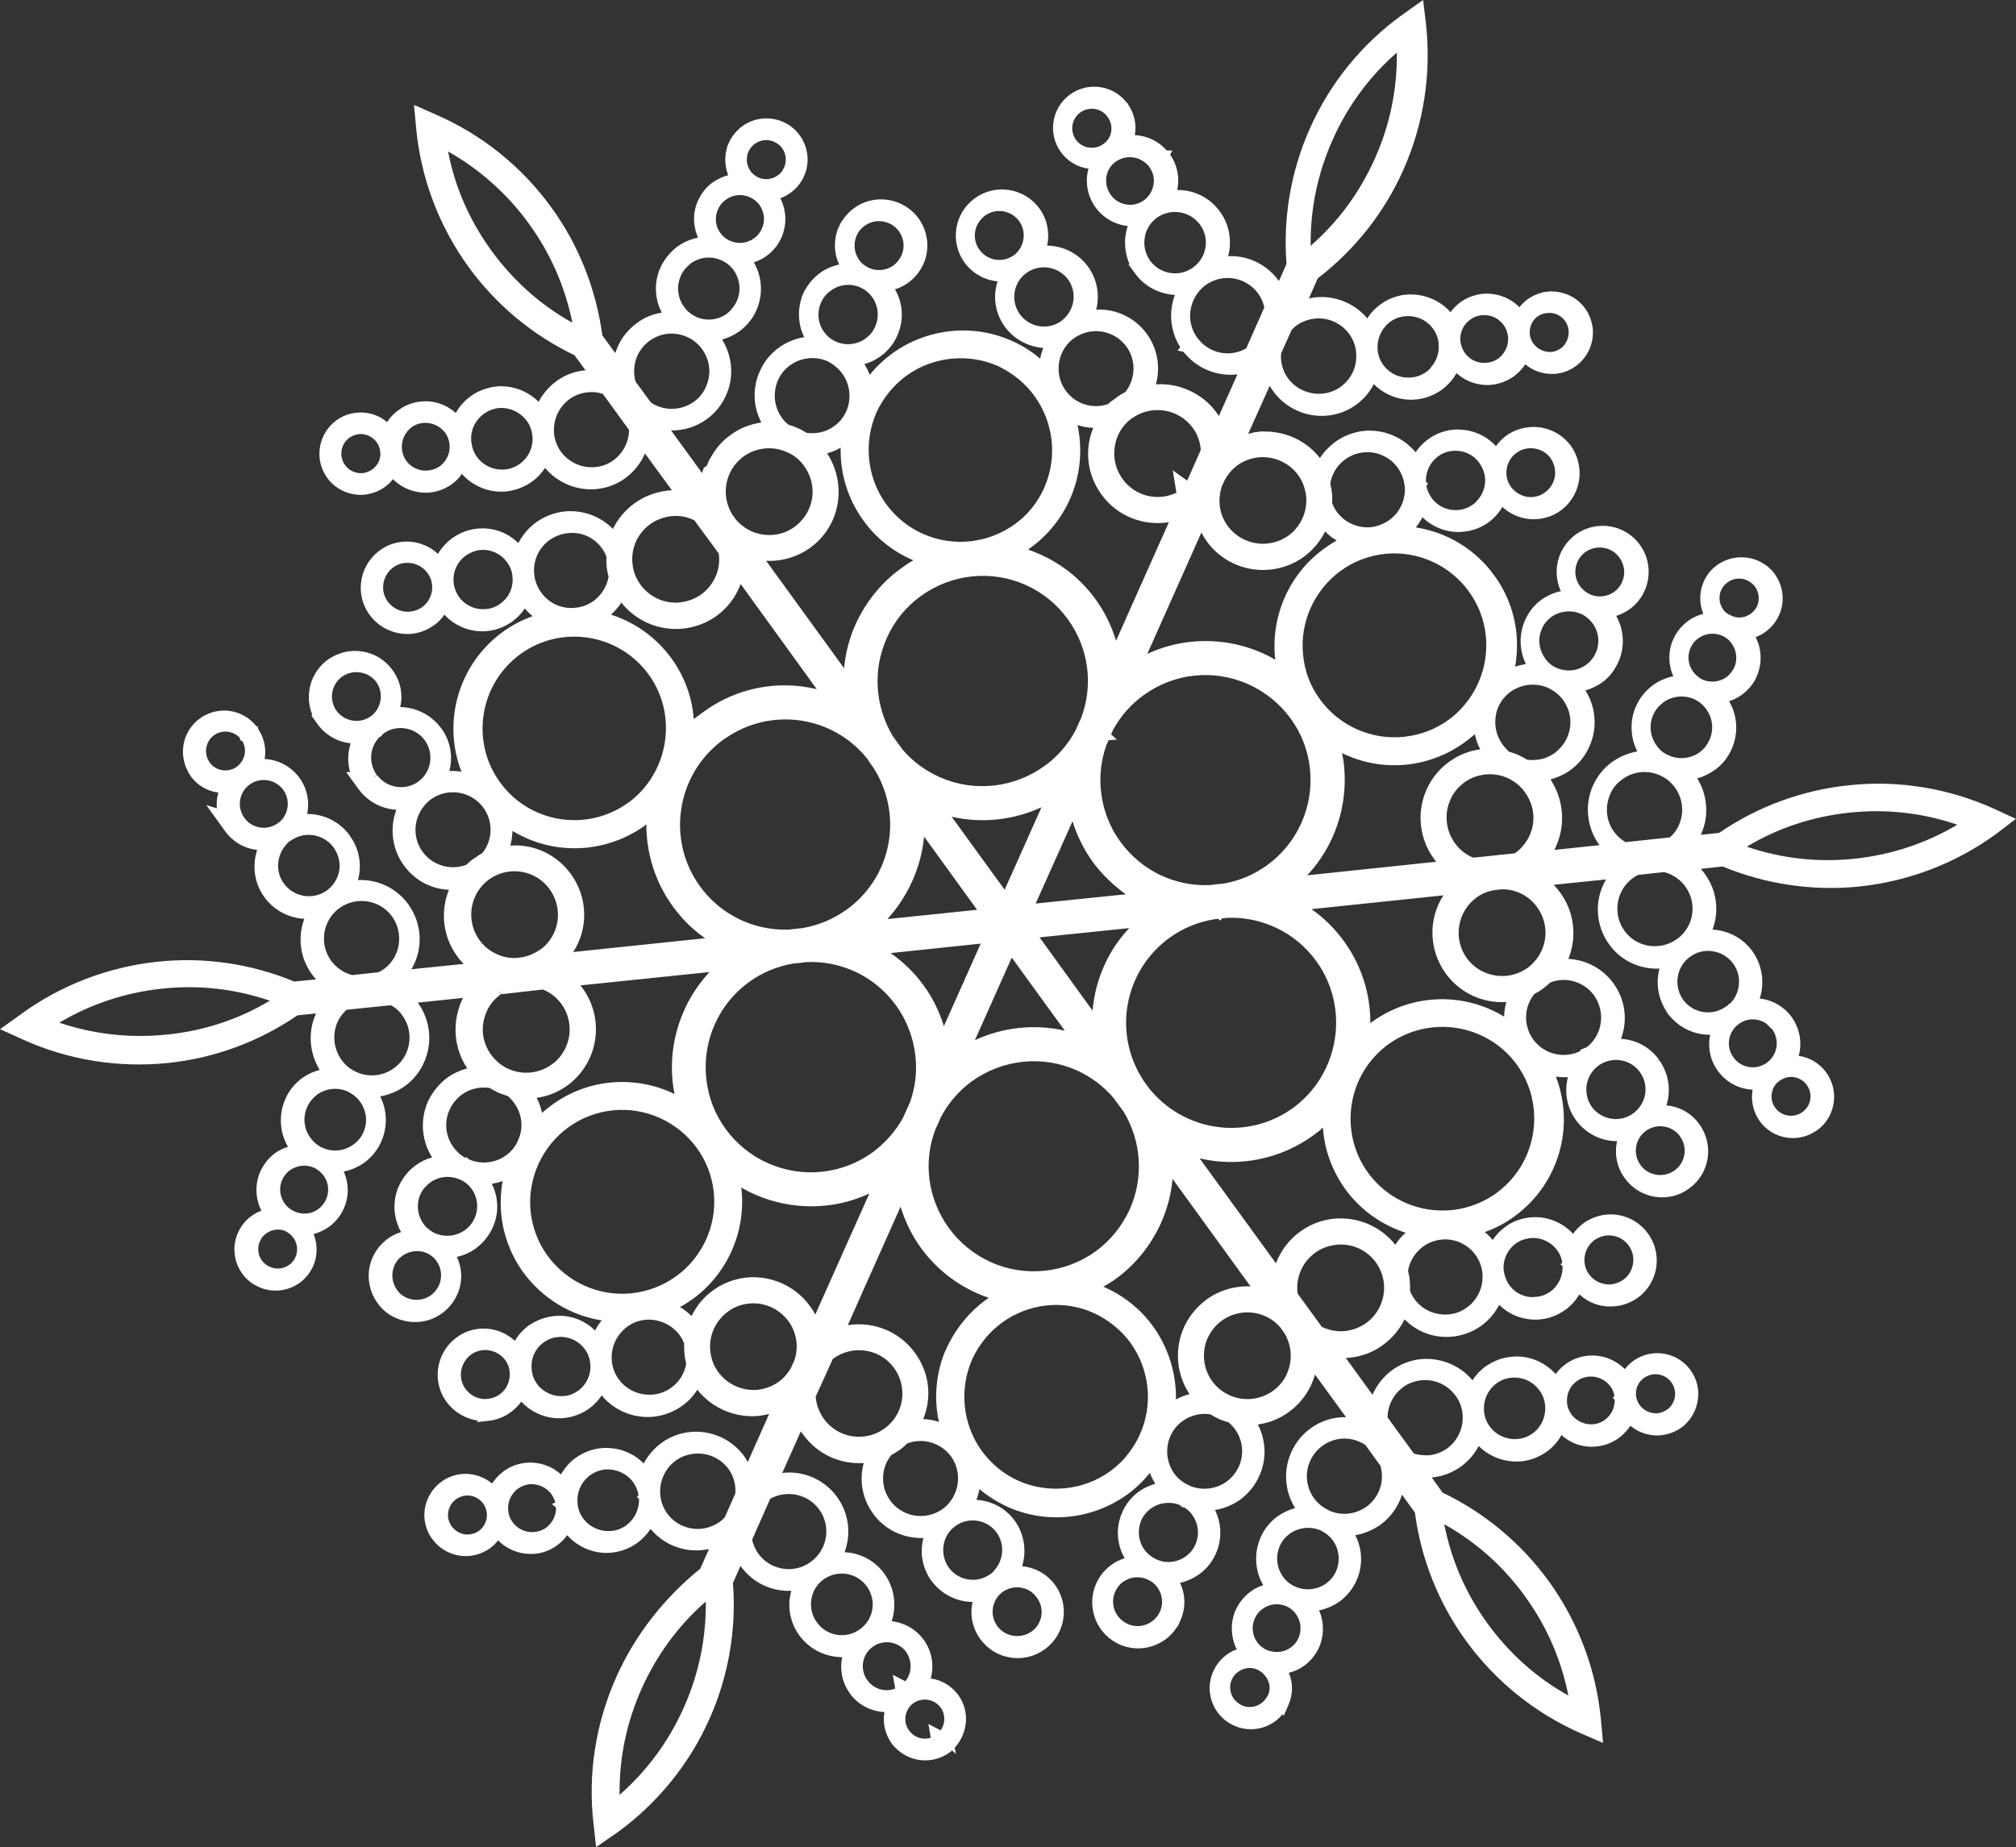 <?xml version="1.0" encoding="UTF-8"?> <svg xmlns="http://www.w3.org/2000/svg" width="3129" height="2868" viewBox="0 0 3129 2868" fill="none"><rect x="0" y="0" width="3129" height="2868" fill="#333333" stroke="none"/> <path d="M956.297 2604.11C924.525 2675.69 912.15 2753.95 921.18 2831.21L925.194 2867.67L958.973 2844.25C1020.85 2799.1 1070.01 2738.56 1101.11 2668.66C1130.55 2602.77 1143.25 2529.86 1137.57 2457.62L1149.27 2431.19C1149.61 2431.53 1149.61 2431.86 1149.94 2431.86C1168.34 2457.28 1197.43 2471 1228.2 2469.66C1221.52 2493.4 1225.86 2518.49 1240.58 2538.89C1256.3 2560.3 1281.05 2572.67 1307.13 2572.67C1303.12 2592.07 1307.13 2612.47 1318.84 2628.53L1321.18 2631.87C1333.89 2647.59 1352.62 2656.96 1372.69 2657.96C1369.68 2674.68 1373.69 2692.41 1384.06 2706.79L1388.07 2711.81H1388.4C1410.14 2735.89 1446.93 2740.24 1474.02 2720.5C1475.36 2719.5 1476.7 2718.5 1477.7 2717.49L1483.72 2722.84L1481.72 2713.48C1502.12 2691.07 1505.8 2656.96 1487.4 2631.54C1477.03 2617.49 1461.65 2608.12 1444.59 2605.78C1450.28 2585.38 1446.27 2562.97 1433.56 2545.58C1421.52 2529.19 1403.45 2519.16 1384.06 2516.82C1392.08 2492.07 1388.07 2464.64 1372.69 2443.24C1357.97 2422.83 1335.23 2410.79 1310.81 2409.79C1321.52 2381.03 1317.5 2349.25 1299.11 2323.83C1279.37 2296.74 1246.6 2282.69 1214.16 2286.71L1242.92 2222.16C1243.92 2223.83 1245.26 2225.5 1246.6 2227.17C1268.67 2257.61 1303.79 2273.66 1340.58 2271.32C1333.22 2298.08 1338.24 2326.51 1354.96 2349.59L1357.64 2353.27C1376.03 2376.34 1404.12 2388.72 1433.22 2387.71C1427.2 2410.79 1431.55 2434.87 1445.93 2454.61L1448.94 2458.29C1463.99 2476.35 1486.4 2486.72 1509.47 2487.05C1505.13 2507.12 1509.14 2527.85 1521.52 2544.58C1544.59 2576.69 1589.41 2583.71 1621.52 2560.63C1653.62 2537.22 1660.65 2492.4 1637.57 2460.63C1625.53 2443.9 1606.8 2433.54 1586.4 2431.53C1593.76 2407.78 1589.74 2381.36 1575.03 2360.96C1560.98 2341.56 1539.24 2329.85 1515.5 2328.52C1517.5 2323.16 1519.17 2317.48 1520.18 2311.79C1533.22 2322.83 1548.27 2332.19 1564.32 2339.55C1624.86 2366.64 1695.76 2358.95 1749.61 2320.15C1762.65 2310.79 1774.02 2299.75 1784.73 2286.71C1787.07 2292.73 1789.74 2298.08 1793.09 2303.43C1784.06 2306.11 1775.36 2310.12 1767.67 2315.47C1756.3 2323.83 1747.27 2335.2 1741.92 2347.58C1731.55 2370.66 1732.89 2397.08 1745.6 2419.15C1737.91 2421.5 1730.88 2424.84 1724.86 2429.52C1714.83 2436.55 1706.8 2446.58 1701.45 2458.29C1691.08 2481.36 1693.76 2508.79 1708.81 2529.53C1716.16 2539.56 1725.86 2547.59 1737.57 2552.94C1761.31 2563.31 1787.74 2560.3 1808.81 2545.25C1816.16 2539.89 1822.52 2532.87 1827.54 2524.84L1827.87 2525.18L1831.88 2516.15C1840.58 2497.08 1840.24 2476.01 1831.55 2457.28C1842.25 2454.94 1852.29 2450.26 1861.32 2443.9C1872.69 2435.88 1881.38 2424.84 1887.07 2412.13L1889.08 2407.11C1896.77 2386.38 1895.43 2363.63 1885.73 2344.23C1899.78 2341.89 1913.16 2336.54 1924.86 2328.18C1937.9 2318.48 1948.27 2305.77 1954.63 2291.06C1966.33 2265.3 1965 2236.2 1952.29 2211.45C1970.01 2209.11 1986.4 2202.42 2000.45 2192.06C2015.83 2181.02 2027.87 2165.97 2035.56 2148.91C2037.57 2144.23 2039.58 2139.21 2040.91 2133.86L2089.07 2200.08C2069.34 2199.75 2049.94 2205.77 2034.22 2217.47C2021.18 2226.84 2010.81 2239.55 2004.13 2254.6C1991.42 2283.03 1994.09 2315.81 2010.15 2341.22C2000.45 2343.9 1991.42 2348.25 1983.06 2353.93C1971.35 2362.3 1962.32 2373.67 1956.63 2386.71C1945.93 2410.79 1947.6 2438.55 1960.65 2460.96C1953.29 2463.3 1946.6 2466.65 1940.91 2471C1930.88 2478.35 1923.19 2488.05 1917.84 2499.42C1909.14 2519.16 1910.14 2541.9 1919.51 2560.63C1913.82 2562.64 1908.47 2565.31 1903.79 2568.99C1894.76 2575.68 1887.74 2584.38 1883.06 2594.75C1873.69 2615.48 1876.37 2639.9 1889.74 2658.29C1896.43 2667.32 1905.13 2674.35 1915.5 2679.03C1936.23 2688.39 1960.65 2685.72 1979.04 2672.34C1983.72 2669 1987.4 2664.98 1991.08 2660.97L1992.09 2664.31L1999.78 2646.92C2006.8 2630.87 2007.14 2612.81 2000.45 2597.09C2009.14 2594.75 2017.17 2591.07 2024.19 2586.05C2034.23 2578.69 2042.25 2568.66 2047.27 2557.62C2055.3 2539.23 2055.3 2518.15 2047.27 2500.09C2058.64 2497.75 2069.34 2493.07 2079.04 2486.38C2090.41 2478.02 2099.78 2466.65 2105.46 2453.6C2115.5 2431.19 2114.83 2405.11 2103.46 2383.37C2117.5 2381.03 2130.88 2375.34 2142.25 2367.31C2155.3 2357.95 2165.66 2345.24 2172.35 2330.19C2173.69 2326.84 2175.03 2323.83 2176.03 2320.49L2196.1 2348.25C2205.46 2420.16 2232.89 2488.72 2275.36 2547.25C2321.18 2610.47 2383.39 2660.3 2454.63 2691.41L2488.07 2705.79L2484.73 2669.33C2477.37 2591.74 2449.28 2517.49 2403.46 2454.27C2360.65 2395.41 2303.79 2348.25 2238.91 2317.14L2222.19 2293.73C2222.52 2293.73 2222.85 2293.73 2223.19 2293.73C2239.24 2292.06 2254.63 2286.04 2267.67 2276.67C2279.04 2268.31 2288.41 2257.61 2295.1 2244.9C2312.15 2261.96 2336.57 2270.99 2361.32 2268.65C2375.36 2267.31 2389.08 2261.96 2400.78 2253.6C2410.15 2246.91 2417.84 2238.21 2423.52 2227.84C2438.24 2241.22 2457.97 2247.91 2478.04 2245.57C2490.08 2244.57 2502.12 2239.88 2512.49 2232.53C2519.51 2227.17 2525.53 2220.82 2530.55 2213.46C2543.59 2224.5 2560.98 2229.85 2578.37 2228.18C2589.74 2226.84 2600.45 2222.83 2609.48 2216.47C2627.87 2203.09 2637.57 2180.68 2635.57 2157.94C2634.56 2146.57 2630.21 2135.87 2623.86 2127.17C2610.81 2108.77 2588.41 2098.74 2565.33 2101.08C2554.29 2102.42 2543.59 2106.43 2534.56 2113.12C2529.88 2116.47 2525.53 2120.82 2521.85 2125.5C2506.8 2110.45 2485.4 2102.42 2463.99 2104.76C2451.62 2106.1 2439.91 2110.45 2429.88 2117.81C2423.86 2122.15 2418.84 2127.5 2414.49 2133.19C2397.1 2113.79 2371.35 2103.42 2345.26 2106.43C2332.22 2107.77 2319.85 2112.12 2309.14 2119.14L2305.8 2121.15C2297.77 2127.17 2290.75 2134.53 2285.4 2142.89C2266 2119.48 2235.56 2107.1 2204.79 2110.11C2188.74 2111.78 2173.36 2117.8 2160.65 2127.17C2147.27 2136.87 2136.9 2150.25 2130.21 2165.3L2088.74 2108.11C2090.75 2108.11 2092.75 2107.77 2095.09 2107.77C2113.82 2105.76 2131.89 2099.08 2146.94 2087.7C2160.98 2077.34 2172.35 2063.96 2180.05 2048.24C2199.78 2068.3 2226.87 2078 2254.96 2074.99C2270.68 2073.32 2286.07 2067.64 2299.44 2057.94C2310.82 2049.57 2320.18 2038.54 2326.87 2025.83C2342.92 2041.55 2364.99 2049.91 2387.74 2048.57L2391.08 2048.24C2405.13 2046.9 2418.17 2041.55 2429.54 2033.52C2438.24 2027.17 2445.93 2018.8 2451.28 2009.44C2466.33 2023.49 2486.73 2030.18 2507.14 2027.84C2519.51 2026.83 2531.22 2022.15 2541.92 2014.79C2562.66 1999.74 2573.69 1974.66 2571.02 1949.57C2569.68 1936.86 2565 1924.82 2557.64 1914.79C2542.59 1894.05 2517.5 1883.01 2492.42 1885.69C2480.05 1887.03 2468.01 1891.71 2457.64 1899.07C2451.62 1903.75 2445.93 1909.1 2441.59 1915.46C2424.53 1897.06 2399.78 1887.36 2374.7 1890.04C2360.65 1891.38 2347.27 1896.39 2336.23 1904.75C2328.54 1910.44 2321.85 1917.13 2316.83 1925.16C2313.16 1920.47 2309.14 1916.46 2304.46 1912.78C2321.18 1906.76 2336.9 1898.73 2350.61 1888.36C2419.18 1838.53 2444.93 1749.23 2414.83 1671.3C2420.85 1672.3 2427.2 1672.64 2433.56 1672.3C2427.54 1695.38 2431.88 1719.46 2445.93 1738.86C2460.98 1759.6 2484.73 1771.64 2509.81 1771.64C2505.46 1791.71 2509.48 1812.44 2521.85 1829.17C2532.89 1844.55 2549.61 1854.92 2568.34 1857.93C2587.07 1860.94 2606.13 1856.59 2621.52 1845.22C2653.29 1822.48 2660.31 1779 2638.91 1747.22L2637.24 1744.88C2625.2 1728.16 2606.47 1717.79 2586.4 1716.12C2594.09 1692.37 2589.75 1665.95 2575.03 1645.55L2571.02 1648.56L2574.7 1644.88C2560.65 1625.48 2539.24 1614.11 2515.83 1612.77C2526.87 1584.01 2522.52 1551.9 2504.13 1526.48C2487.4 1503.74 2461.99 1490.02 2434.23 1488.68C2447.94 1454.57 2443.59 1415.77 2421.52 1385.67C2418.51 1381.32 2415.16 1377.31 2411.48 1373.63L2492.75 1365.27C2474.36 1396.37 2475.7 1435.84 2497.44 1465.94C2515.5 1491.36 2544.93 1505.07 2575.7 1503.74C2569.68 1525.48 2573.36 1548.89 2585.06 1567.95L2588.07 1572.97C2603.79 1594.37 2628.54 1606.75 2654.29 1606.41C2650.28 1625.81 2654.29 1646.22 2666.33 1662.6C2678.71 1680 2698.77 1690.7 2720.18 1691.7C2717.17 1708.76 2721.18 1726.49 2731.22 1740.53C2751.28 1768.29 2789.75 1774.98 2817.84 1756.25L2820.51 1754.58C2834.23 1744.55 2843.26 1729.83 2845.93 1712.77C2848.61 1696.05 2844.6 1678.99 2834.23 1664.61C2823.86 1650.56 2808.47 1641.53 2791.75 1639.19C2797.44 1618.79 2793.42 1596.38 2780.38 1578.32C2768.34 1562.27 2750.61 1552.23 2731.22 1550.23C2739.24 1525.48 2735.23 1498.38 2719.84 1476.64C2705.13 1456.58 2682.72 1444.54 2657.97 1443.2C2668.67 1414.77 2664.66 1382.66 2646.6 1357.58L2645.6 1355.9C2643.59 1353.56 2641.92 1351.22 2639.91 1348.88L2673.69 1345.2C2740.92 1372.96 2813.83 1383.66 2885.73 1376.31C2961.99 1368.28 3034.9 1340.52 3096.77 1295.7L3128.88 1271.28L3096.43 1256.23C3025.2 1223.79 2946.94 1210.75 2869.68 1219.11C2797.77 1226.47 2728.21 1251.89 2668.34 1293.02L2639.91 1296.04C2639.91 1295.7 2640.25 1295.37 2640.25 1295.03C2652.96 1266.94 2650.28 1234.16 2634.23 1208.41C2643.92 1205.73 2652.96 1201.38 2660.98 1195.7C2672.69 1187.67 2681.72 1176.3 2687.74 1162.92C2698.44 1138.84 2696.77 1110.74 2683.73 1088.67C2690.75 1086.33 2697.44 1082.98 2703.46 1078.64C2713.82 1070.94 2721.85 1061.24 2726.53 1050.21C2735.23 1030.47 2734.56 1008.06 2724.86 989C2730.55 986.993 2735.9 984.318 2740.58 980.639C2749.61 973.949 2756.97 964.919 2761.32 954.885C2770.68 934.149 2768.01 909.733 2754.63 891.338C2748.27 882.307 2739.24 875.284 2728.88 870.601C2708.14 861.571 2683.73 863.912 2665 877.29C2655.97 883.98 2648.61 892.676 2644.26 903.044C2637.24 919.098 2637.24 937.159 2643.59 952.878C2634.9 955.22 2626.87 958.899 2620.18 963.916C2610.15 971.274 2602.12 980.973 2597.1 992.345C2588.74 1010.74 2589.08 1031.81 2597.1 1049.87C2585.73 1052.21 2575.03 1056.9 2565.66 1063.58C2554.29 1071.95 2544.93 1083.32 2539.24 1096.36C2529.21 1118.77 2530.21 1144.86 2541.25 1166.6C2527.2 1168.94 2514.16 1174.63 2502.45 1182.65C2489.41 1192.02 2479.04 1204.73 2472.35 1219.78C2458.98 1249.88 2462.99 1285 2482.05 1311.42C2482.39 1311.75 2482.39 1312.09 2482.72 1312.09L2412.49 1319.45C2413.49 1317.44 2414.49 1315.77 2415.16 1313.76C2430.21 1279.98 2426.87 1240.85 2406.47 1210.08C2417.5 1207.07 2427.87 1202.39 2437.24 1195.7C2450.28 1186.33 2460.65 1173.29 2467 1158.57C2479.71 1130.48 2477.03 1097.37 2460.65 1071.95C2469.68 1069.27 2478.37 1065.26 2486.07 1059.91C2497.44 1051.88 2506.13 1040.51 2511.82 1027.8C2522.19 1004.72 2520.85 978.297 2508.47 956.223C2515.83 953.882 2522.86 950.203 2529.21 945.855C2539.24 938.831 2547.27 928.797 2552.62 917.091C2562.99 893.679 2560.31 866.253 2545.26 845.851C2538.24 835.817 2528.21 827.79 2516.5 822.439C2493.09 812.071 2465.66 815.081 2445.26 830.131C2435.23 837.49 2427.2 847.523 2422.19 858.895C2413.83 877.625 2414.16 899.03 2422.52 917.76C2411.82 920.101 2401.79 924.449 2392.75 930.804C2381.38 938.831 2372.69 949.868 2367 962.912C2357.3 984.652 2357.97 1009.74 2368.34 1030.81C2362.66 1031.81 2356.97 1033.15 2351.62 1035.16C2354.63 1018.1 2355.3 1000.37 2353.62 982.98C2350.28 950.537 2338.57 919.767 2319.18 893.344C2290.08 852.875 2246.27 826.452 2197.44 818.76C2201.45 813.743 2204.79 808.726 2207.8 803.04C2224.53 819.429 2248.27 828.125 2271.68 825.449C2285.73 824.111 2298.77 819.094 2310.15 811.067C2318.84 804.712 2326.2 796.685 2331.88 786.986C2346.94 801.033 2367 807.723 2387.74 805.716C2400.45 804.378 2412.15 800.03 2422.19 792.672C2442.92 777.621 2453.96 752.537 2451.28 727.118C2449.95 714.742 2445.6 702.702 2438.24 692.334C2423.19 671.597 2398.11 660.56 2372.69 663.236C2360.31 664.573 2348.27 668.921 2337.9 676.279C2331.88 680.962 2326.2 686.313 2321.85 692.668C2306.47 675.945 2284.73 666.58 2261.98 666.915V666.58L2254.96 667.249L2247.94 667.918V668.252C2237.24 670.259 2227.2 674.607 2218.51 680.627L2216.5 681.965C2208.81 687.651 2202.45 694.34 2197.1 702.033C2179.04 680.293 2151.62 667.918 2123.52 668.587V668.252L2109.14 669.925V670.259C2095.77 672.6 2083.05 678.286 2072.02 686.313C2062.99 693.003 2054.96 701.364 2048.61 711.063C2027.54 683.972 1994.43 668.921 1959.98 669.925V669.59L1945.6 671.263V671.597C1942.92 672.266 1939.91 672.6 1937.24 673.604L1970.68 599.019C1972.35 602.029 1974.36 605.039 1976.37 607.715C1995.76 634.137 2027.87 648.519 2060.65 645.175C2076.7 643.502 2092.09 637.817 2105.13 628.117C2116.5 619.756 2125.87 609.053 2132.22 596.343C2149.61 613.735 2174.03 622.766 2198.44 620.09C2212.49 618.752 2225.86 613.401 2237.9 605.039C2247.27 598.016 2254.96 589.32 2260.65 579.286C2275.36 592.664 2295.1 599.354 2315.5 597.347C2327.87 596.009 2339.58 591.326 2349.61 584.303C2356.64 578.951 2362.99 572.597 2367.34 565.573C2380.38 576.61 2397.77 581.962 2415.16 580.289C2426.2 578.951 2436.9 574.938 2445.93 568.249C2464.33 554.87 2474.36 532.461 2472.02 509.718C2470.68 498.346 2466.67 487.644 2460.31 478.948C2448.27 462.225 2429.54 452.86 2409.14 452.525V452.191L2401.79 452.86L2394.76 453.529V453.863C2386.07 455.87 2378.04 459.549 2371.01 464.566C2366.33 467.91 2361.98 472.258 2358.31 476.941C2343.26 461.89 2322.52 454.198 2300.78 456.204C2288.74 457.542 2276.7 461.89 2266.67 469.248C2260.65 473.596 2255.63 478.948 2251.28 484.634C2235.56 466.907 2212.82 456.873 2189.07 457.208V456.873L2182.05 457.542C2182.05 457.542 2182.05 457.542 2181.72 457.542L2174.69 458.211V458.546C2162.99 460.887 2151.95 465.569 2142.59 472.593C2134.56 478.279 2127.54 485.637 2122.18 494.333C2102.79 470.921 2072.35 458.546 2041.92 461.556C2038.57 461.89 2035.23 462.559 2031.55 463.228L2045.26 432.123C2102.79 387.974 2148.61 330.113 2178.04 263.889C2209.81 192.649 2221.85 114.051 2213.16 36.456L2208.81 0L2175.36 23.747C2113.49 68.564 2064.33 129.102 2033.22 199.004C2003.79 264.893 1991.08 337.805 1996.77 409.714L1985.06 436.137C1984.73 435.802 1984.73 435.468 1984.39 435.468C1966 410.383 1936.9 396.336 1906.13 397.674C1912.49 374.262 1908.14 348.508 1893.42 328.44C1878.04 307.035 1853.29 294.66 1827.2 294.994C1831.21 276.265 1827.54 256.531 1816.17 240.143L1819.51 233.788L1810.81 233.454C1798.1 219.072 1780.38 210.71 1761.32 209.707C1764.33 193.318 1760.65 176.261 1750.95 162.213L1750.28 160.207L1748.94 159.538C1727.87 132.112 1688.74 126.426 1660.65 146.828C1632.22 167.565 1625.86 207.7 1646.6 236.129C1656.63 250.177 1672.35 259.541 1689.41 261.883C1683.72 282.619 1687.74 304.359 1700.45 322.086C1712.49 338.474 1730.55 348.842 1750.28 350.849C1743.92 370.248 1744.93 390.985 1752.95 409.714L1751.62 410.718L1761.65 424.431C1776.03 444.498 1799.11 456.539 1823.52 457.877C1813.49 484.634 1816.5 514.735 1831.88 539.151L1827.54 544.168L1836.9 546.174L1838.57 548.515H1838.91C1858.64 572.597 1889.74 584.637 1920.51 581.293L1891.75 645.844C1890.75 644.171 1889.41 642.499 1888.41 640.827C1866.67 610.725 1830.55 594.337 1794.09 596.678C1801.45 569.921 1796.43 541.157 1780.04 518.414C1761.65 492.995 1732.22 479.282 1701.45 480.62C1707.14 457.877 1702.79 433.127 1688.74 414.062C1674.02 393.66 1650.28 381.62 1625.19 381.285C1629.54 361.552 1625.53 340.481 1613.15 323.423C1589.74 291.65 1544.93 284.626 1513.16 307.704C1497.77 318.741 1487.4 335.464 1484.39 354.194C1481.38 372.924 1485.73 391.988 1497.1 407.708C1509.47 424.431 1527.87 434.799 1548.27 436.806C1540.58 460.552 1544.59 486.64 1559.64 507.377C1573.69 526.441 1595.76 538.482 1619.17 540.154C1617.17 545.505 1615.5 551.191 1614.49 556.877C1601.11 545.505 1586.4 536.14 1570.34 529.117C1509.81 502.025 1438.91 509.718 1385.06 548.515C1372.02 558.215 1359.98 569.252 1349.94 581.962C1347.6 575.941 1344.93 570.59 1341.58 565.239C1350.95 562.563 1359.31 558.549 1367 552.864C1378.71 544.502 1387.4 533.13 1392.75 520.755C1403.12 497.677 1401.78 470.921 1389.07 449.181C1396.43 446.839 1403.46 443.495 1409.81 438.812C1420.18 431.12 1427.87 421.42 1433.22 410.049C1443.59 386.637 1440.58 359.545 1425.53 338.809C1418.17 328.775 1408.14 320.748 1396.77 315.731C1373.35 305.363 1346.26 308.038 1325.53 323.089C1317.5 329.109 1310.48 336.802 1305.46 345.498H1305.13L1302.12 351.853L1299.11 358.542H1299.44C1293.76 375.599 1294.76 394.329 1302.45 410.718C1291.75 413.059 1281.38 417.407 1272.69 423.762C1263.32 430.785 1255.63 439.481 1249.94 449.515H1249.61L1246.6 455.87C1246.26 456.539 1245.93 457.208 1245.93 457.542L1243.92 462.225H1244.26C1237.57 482.292 1238.91 504.701 1248.27 523.431C1233.89 525.772 1220.85 531.124 1209.14 539.485C1196.1 548.85 1185.73 561.559 1179.37 576.276C1167.67 602.029 1168.67 631.127 1181.72 655.877C1163.99 658.553 1147.6 664.908 1133.89 675.276C1120.51 684.641 1109.81 697.351 1102.12 712.067H1101.78L1098.77 718.756C1098.1 720.094 1097.44 721.432 1097.1 723.104L1092.42 726.114C1091.41 728.79 1090.41 731.465 1089.74 734.476L1041.58 668.252C1061.31 668.587 1080.71 662.567 1096.77 650.86C1109.81 641.496 1120.51 628.452 1126.87 613.735C1139.58 585.641 1136.9 553.198 1120.85 527.11C1130.54 524.434 1139.58 520.086 1147.6 514.4C1158.97 506.039 1168.34 494.667 1174.02 481.623C1184.73 457.542 1183.05 429.448 1170.01 407.373C1177.03 405.032 1183.72 401.687 1189.74 397.339C1199.78 389.981 1207.8 380.282 1212.82 368.91C1221.51 349.511 1220.85 326.768 1211.15 307.704C1216.83 305.697 1221.85 303.021 1226.87 299.342C1236.23 292.653 1243.26 283.957 1247.94 273.589C1257.3 252.852 1254.63 228.437 1241.25 210.041C1234.56 201.011 1225.86 193.653 1215.49 189.305C1194.76 179.94 1170.35 182.616 1151.95 195.994C1144.93 201.345 1138.91 207.7 1134.56 215.393H1134.22L1128.2 228.437L1128.54 228.771C1124.19 242.818 1124.86 258.204 1130.21 271.917C1121.85 274.258 1113.82 277.937 1106.46 282.954C1096.43 289.977 1088.74 299.677 1083.39 311.383C1075.03 329.778 1075.36 350.515 1083.39 368.91C1072.02 371.251 1060.98 375.934 1051.62 382.623C1042.25 389.647 1034.22 398.677 1028.54 408.711H1028.2L1025.19 415.4L1022.18 421.755H1022.52C1015.16 442.826 1016.83 465.569 1027.2 485.302C1013.15 487.644 999.777 492.995 988.74 501.357C975.362 511.056 964.993 523.765 958.639 538.482C957.301 541.826 955.963 544.836 954.96 548.181L934.892 520.755C925.193 448.846 898.102 379.947 855.293 321.417C809.474 258.204 747.601 208.703 676.029 177.599L642.584 162.882L645.93 199.339C653.288 276.933 681.381 351.184 727.201 414.397C769.676 472.927 826.197 520.086 891.749 551.526L908.806 574.938C908.472 574.938 908.136 574.938 907.802 574.938C891.414 576.61 876.365 582.296 863.321 591.995C851.95 600.357 842.585 611.394 835.896 623.769C820.177 608.05 798.772 599.354 776.698 599.688V599.354L762.317 601.026V601.36C750.612 603.702 739.574 608.384 730.21 615.408C720.845 622.097 713.153 630.793 707.467 641.161C692.417 627.783 672.684 621.093 652.952 623.435C640.912 624.438 628.873 629.121 618.84 636.479C611.816 641.496 605.46 647.85 600.778 655.208C588.403 644.84 572.684 639.489 556.296 640.492L552.952 640.827C541.581 641.83 530.879 646.178 522.183 652.533C503.789 665.911 493.754 688.32 496.095 711.063C497.099 722.101 501.448 732.803 507.802 741.834C521.18 760.229 543.588 770.263 566.331 767.922C577.368 766.584 588.069 762.57 597.1 756.216C601.782 752.871 606.464 748.523 609.809 743.841C624.859 758.891 645.928 766.584 667.333 764.577C679.708 763.239 691.414 758.891 701.447 751.533C707.467 747.185 712.819 741.834 716.833 735.813C734.224 755.212 759.977 765.58 786.064 762.905C800.445 761.232 813.823 756.216 825.529 747.854C833.555 742.168 840.578 734.81 845.929 726.449C865.662 749.861 895.763 762.236 926.198 759.226C942.252 757.553 957.635 751.868 970.678 742.168C984.056 732.469 994.425 719.09 1001.11 704.04L1042.92 761.233C1040.91 761.233 1038.57 761.567 1036.57 761.567C1018.17 763.574 1000.11 770.263 984.392 781.635C970.345 792.003 958.974 805.381 951.282 821.101C931.884 801.368 904.457 791.334 876.363 794.01C860.31 795.682 844.927 801.702 831.883 811.067C820.512 819.429 811.147 830.466 804.458 843.175C787.736 826.452 764.323 818.091 740.243 820.767C728.202 822.104 716.498 826.118 706.465 832.473L701.447 835.817C692.752 842.172 685.393 850.533 679.707 859.898C664.657 845.851 644.591 839.162 623.855 841.169C611.48 842.506 599.776 846.854 589.408 854.547C568.672 869.598 557.635 894.682 560.311 920.101C561.649 932.811 566.33 944.517 573.688 954.551C588.738 975.287 613.822 986.324 639.24 983.983C651.615 982.645 663.654 977.963 673.688 970.605C680.042 966.257 685.395 960.571 689.743 954.216C706.465 972.612 731.549 982.311 756.632 979.635C770.679 978.298 784.056 972.946 795.093 964.919C802.785 959.233 809.475 952.544 814.491 944.517C818.17 948.865 822.183 953.213 826.866 956.558C810.143 962.578 794.758 970.605 780.377 980.973C711.815 1030.81 686.063 1120.11 716.163 1198.04C710.143 1197.03 703.789 1196.7 697.434 1197.03C703.454 1174.29 699.106 1149.88 684.725 1130.48C669.675 1110.07 645.928 1098.03 621.179 1097.7C625.861 1077.97 621.514 1056.9 609.139 1040.17C597.768 1024.45 581.381 1014.42 562.318 1011.41C543.254 1008.4 524.524 1013.08 508.805 1024.12C481.714 1043.85 472.351 1079.3 484.725 1109.74L483.386 1111.08L493.086 1124.46C505.127 1141.18 523.855 1151.88 544.256 1153.89C539.574 1168.61 539.24 1183.99 543.254 1198.71H537.234L554.624 1222.45L556.296 1224.79C570.343 1244.19 591.748 1255.57 615.159 1257.24C604.457 1286 608.471 1318.11 626.866 1343.53C643.588 1366.61 669.005 1380.32 696.765 1381.32C683.052 1415.44 687.4 1454.24 709.474 1484.34C712.484 1488.68 715.828 1492.7 719.842 1496.38L638.571 1504.74C656.966 1473.63 655.627 1434.5 633.888 1404.07C615.493 1378.65 586.398 1364.93 555.628 1366.27C561.983 1342.86 557.635 1317.44 543.589 1298.71L542.584 1296.7C527.2 1275.63 502.451 1263.59 476.699 1263.59C480.712 1244.19 476.697 1223.79 464.657 1207.4C451.948 1190.01 431.882 1179.31 410.811 1178.3C413.487 1162.25 410.143 1145.53 400.444 1131.15L399.774 1126.8L398.437 1128.14C377.367 1100.71 338.905 1095.02 310.477 1115.09L311.814 1117.43L310.142 1115.43C296.43 1125.46 287.399 1140.18 284.724 1156.9C282.382 1171.95 285.394 1186.67 292.752 1199.71L295.761 1204.73C306.129 1219.11 321.513 1228.14 338.904 1230.48C336.563 1238.51 335.896 1246.53 336.565 1254.9L320.175 1249.88L349.607 1290.68C361.647 1307.07 379.374 1317.44 399.106 1319.45C391.08 1344.2 394.757 1371.62 410.477 1393.03C425.192 1413.1 447.936 1425.14 472.351 1426.47C461.648 1455.24 465.661 1487.35 484.056 1512.43C486.062 1515.11 488.404 1518.12 490.745 1520.46L456.631 1523.8C389.741 1496.04 316.498 1485.34 244.591 1493.03C168.671 1501.06 95.427 1528.82 33.219 1573.97C32.216 1574.98 31.212 1575.64 30.543 1575.98L0.109 1597.72L33.887 1613.1C104.79 1645.55 183.387 1658.26 260.644 1650.23C332.885 1642.87 402.116 1617.12 461.648 1576.31L490.41 1573.3C490.41 1573.64 490.076 1573.97 490.076 1574.31C477.701 1602.07 480.042 1634.51 496.095 1660.93C486.396 1663.61 477.032 1667.96 469.005 1673.64C457.634 1682 448.27 1693.37 442.919 1706.08C432.217 1730.17 433.889 1757.93 446.932 1780.33C439.909 1782.68 433.219 1785.69 427.199 1790.03C417.5 1797.06 409.473 1807.09 404.122 1818.46C395.426 1838.2 396.095 1860.6 405.794 1879.67C400.108 1881.68 394.758 1884.35 390.076 1888.03C381.046 1894.39 374.022 1903.42 369.34 1913.78C359.975 1934.52 362.651 1958.94 376.029 1977.33C382.384 1986.36 391.413 1993.39 401.781 1998.07C422.516 2007.43 446.932 2004.76 465.327 1991.38C474.357 1984.69 481.38 1975.99 486.062 1965.63C493.086 1949.57 493.086 1931.51 486.732 1915.79C495.428 1913.45 503.453 1909.77 510.476 1904.75C520.51 1897.4 528.537 1887.7 533.553 1876.32C541.915 1857.93 541.58 1837.19 533.553 1818.8C544.925 1816.46 555.962 1811.77 565.327 1805.08C576.698 1796.72 586.064 1785.35 591.749 1772.31C601.783 1749.56 601.112 1723.81 590.075 1702.07C604.122 1699.73 617.501 1694.04 628.538 1686.02C641.916 1676.32 651.95 1663.61 658.304 1648.89C671.682 1619.12 668.002 1584.01 648.939 1557.25C648.939 1556.91 648.604 1556.91 648.604 1556.58L718.505 1549.22L713.152 1561.6H713.487C701.781 1594.04 706.13 1630.16 725.194 1658.59C714.157 1661.6 703.788 1666.28 694.423 1672.97C681.714 1682.34 671.348 1695.05 664.324 1709.76C651.615 1738.19 654.291 1771.3 670.679 1796.72C661.649 1799.4 652.953 1803.41 645.26 1809.1C635.896 1815.79 628.204 1824.48 622.518 1834.85H622.183L619.172 1841.21L616.163 1847.9H616.498C609.14 1869.3 611.481 1893.05 622.518 1912.78C614.826 1915.12 608.137 1918.47 601.782 1923.15C591.749 1930.51 583.722 1940.21 578.371 1951.91C568.003 1975.32 571.012 2002.42 586.062 2023.15C593.42 2033.52 603.453 2041.55 614.824 2046.23C638.236 2056.6 665.661 2053.92 686.062 2038.87C696.095 2031.51 704.457 2021.48 709.474 2010.11C718.17 1991.38 717.835 1969.97 709.139 1951.24C719.841 1948.9 729.875 1944.55 738.905 1937.87C749.942 1929.5 758.973 1918.47 764.659 1905.76C774.692 1883.68 774.022 1859.27 763.32 1837.86C769.005 1836.86 774.691 1835.52 780.042 1833.51C777.032 1850.57 776.363 1868.3 778.035 1885.69C781.38 1918.13 793.086 1948.9 812.15 1975.32C841.581 2015.46 885.395 2042.22 933.89 2049.91C929.876 2054.93 926.532 2059.94 923.522 2065.63C906.799 2048.91 883.389 2040.54 859.308 2043.22C847.268 2044.56 835.897 2048.57 825.863 2054.59L820.846 2057.6C812.15 2063.96 804.457 2072.32 799.106 2081.68C784.056 2067.64 763.989 2060.95 743.253 2062.95C730.544 2064.29 718.84 2068.64 708.806 2076.33C688.071 2091.38 677.032 2116.47 679.707 2141.89C681.045 2154.6 685.728 2166.64 693.086 2176.34C704.792 2192.39 722.518 2202.76 741.916 2205.43L739.91 2207.78L758.304 2205.77C771.013 2204.43 782.718 2199.75 792.751 2192.39C798.771 2188.04 804.459 2182.36 809.141 2176C826.198 2194.4 850.947 2204.1 876.031 2201.42C890.078 2199.75 903.454 2194.73 914.491 2186.7C921.849 2181.35 928.539 2174.33 933.89 2166.3C953.288 2190.05 983.722 2202.42 1014.49 2199.41C1030.54 2197.74 1045.93 2191.72 1058.97 2182.36C1068.34 2175.67 1076.03 2167.31 1082.39 2157.61C1105.13 2186.37 1141.25 2201.75 1178.37 2198.08C1183.72 2197.41 1188.74 2196.4 1193.76 2195.07L1160.64 2269.65C1158.97 2266.64 1156.97 2263.63 1154.96 2260.62C1135.9 2234.2 1103.45 2219.82 1071.01 2223.16C1054.96 2224.83 1039.58 2230.52 1026.53 2240.22C1015.16 2248.58 1005.8 2259.28 999.108 2271.99C982.051 2254.6 957.635 2245.9 932.885 2248.24C918.839 2249.58 905.126 2254.93 893.421 2263.3C884.056 2269.98 876.364 2279.02 870.678 2289.05C855.963 2275.67 836.23 2268.98 815.828 2270.99C803.454 2272.33 791.749 2276.67 781.716 2284.03C774.692 2289.38 768.671 2295.74 763.654 2303.1C750.611 2292.06 733.22 2286.71 715.828 2288.38C704.792 2289.72 694.09 2293.73 685.06 2300.42C666.665 2313.8 656.631 2336.21 658.972 2358.62C660.31 2369.99 664.324 2380.69 671.013 2389.39C684.391 2407.78 706.799 2417.82 729.542 2415.48C740.913 2414.14 751.281 2410.12 760.311 2403.77C765.327 2400.09 769.675 2396.08 773.02 2391.39C788.07 2406.44 809.139 2414.14 830.544 2412.13C842.919 2411.13 854.625 2406.44 864.659 2399.09C870.679 2394.74 876.029 2389.39 880.377 2383.37C897.768 2402.77 923.521 2413.13 949.608 2410.46C963.989 2408.79 977.367 2403.77 989.072 2395.41C997.099 2389.39 1004.12 2382.03 1009.81 2373.67C1029.21 2397.08 1059.31 2409.79 1090.08 2406.44L1095.43 2405.78C1097.1 2405.44 1098.77 2405.11 1100.44 2404.77L1086.73 2435.54C1031.55 2480.03 985.729 2537.89 956.297 2604.11ZM677.368 1957.6C685.395 1968.3 686.732 1983.02 681.381 1995.39C678.371 2001.75 674.024 2006.76 669.007 2010.78C657.636 2018.8 643.589 2020.14 631.214 2014.79C625.194 2012.12 619.842 2008.1 616.163 2002.42C608.137 1991.38 606.799 1977 612.15 1964.62C614.826 1958.6 619.173 1953.25 624.525 1949.57C635.561 1941.88 648.939 1940.21 661.313 1944.89L662.317 1945.22C668.338 1948.23 673.689 1952.25 677.368 1957.6ZM731.881 1845.55C741.58 1858.93 743.253 1876.32 736.564 1891.38C733.22 1898.73 728.202 1905.09 721.514 1909.77C708.47 1919.14 691.414 1921.14 676.699 1915.12L675.694 1914.79C668.336 1911.44 661.982 1906.43 657.3 1900.07C648.27 1887.36 645.929 1870.64 651.615 1856.26L652.617 1854.25C655.627 1846.89 660.979 1840.87 667.668 1835.85C681.046 1826.16 698.437 1824.48 713.487 1831.17L715.494 1831.84C721.848 1834.85 727.534 1839.53 731.881 1845.55ZM1386.73 412.056C1375.7 420.083 1361.31 421.42 1348.94 416.069C1342.59 413.059 1337.24 409.045 1333.56 403.694C1325.53 392.322 1324.19 378.275 1329.54 365.9C1332.22 359.545 1336.57 354.528 1341.92 350.515C1352.95 342.488 1367.34 341.15 1379.71 346.501C1386.06 349.511 1391.41 353.525 1395.09 358.876C1403.12 369.913 1404.79 384.295 1399.11 396.67C1397.43 400.349 1395.09 403.694 1392.42 406.704C1390.75 408.711 1388.74 410.383 1386.73 412.056ZM2452.29 910.067C2444.26 899.03 2442.92 884.648 2448.27 872.273C2450.95 866.253 2455.3 860.902 2460.31 857.223C2471.35 849.196 2485.73 847.858 2498.44 853.209C2504.46 855.885 2509.48 859.898 2513.49 865.584C2521.52 876.621 2523.19 890.669 2517.84 903.044L2517.5 904.047C2514.83 910.068 2510.48 915.084 2505.46 918.763C2494.76 926.456 2480.72 928.128 2468.68 923.111L2467.67 922.443C2461.32 919.767 2456.3 915.419 2452.29 910.067ZM2398.11 1022.11C2388.41 1008.4 2386.4 991.341 2393.09 976.291C2396.1 968.933 2401.45 962.578 2407.81 957.895C2420.85 948.53 2437.9 946.524 2452.62 952.544L2453.62 952.878C2460.98 956.223 2467.34 961.574 2472.02 967.929C2481.72 981.308 2483.39 998.7 2476.7 1013.75C2473.36 1021.11 2468.34 1027.46 2461.65 1032.15C2448.27 1041.85 2431.22 1043.52 2415.83 1036.83C2408.81 1033.82 2402.79 1028.8 2398.11 1022.11ZM1796.43 2464.31C1804.12 2475.01 1805.8 2489.06 1800.78 2501.1L1799.78 2503.1C1797.1 2508.79 1793.09 2513.47 1788.07 2517.15C1777.03 2525.18 1762.65 2526.85 1750.28 2521.16C1743.92 2518.15 1738.91 2514.14 1734.89 2508.79C1726.87 2497.75 1725.2 2483.37 1730.88 2471C1733.56 2464.98 1737.57 2459.62 1742.92 2455.94C1753.96 2447.92 1767.67 2446.58 1780.04 2451.6L1781.05 2452.27C1787.4 2454.61 1792.42 2458.95 1796.43 2464.31ZM749.943 2334.2C752.953 2338.55 754.959 2343.57 755.628 2348.92C756.631 2359.62 751.949 2370.32 743.253 2376.68C738.906 2379.69 734.224 2381.69 728.872 2382.03L725.862 2382.36C716.497 2382.36 707.133 2377.68 701.113 2369.65C698.103 2365.64 696.096 2360.62 695.428 2355.27C694.424 2344.23 699.106 2333.87 707.802 2327.51C712.15 2324.5 717.166 2322.49 722.183 2321.83C733.22 2320.82 743.588 2325.51 749.943 2334.2ZM855.963 2319.82C858.638 2323.83 860.645 2328.18 861.982 2332.53L856.632 2334.87L862.987 2340.56C863.321 2352.6 857.635 2364.3 847.601 2371.66C842.25 2375.67 836.231 2377.68 829.542 2378.35C816.498 2379.69 803.455 2374 795.762 2363.3C791.749 2357.95 789.407 2351.93 788.738 2345.24C787.4 2332.19 793.086 2319.15 803.789 2311.12C809.14 2307.44 815.161 2305.1 821.515 2304.1C835.562 2303.43 848.27 2309.12 855.963 2319.82ZM982.718 2301.09C987.066 2307.11 989.741 2313.8 991.079 2321.16L988.405 2324.17L991.749 2326.84C992.418 2342.9 985.061 2358.28 972.017 2367.98C965.328 2373 957.302 2376.01 948.94 2376.68C931.883 2378.35 915.161 2370.99 905.128 2357.28C900.111 2350.59 897.1 2342.56 896.432 2334.2C894.759 2316.81 902.116 2300.42 915.828 2290.39C922.517 2285.37 930.544 2282.36 938.905 2281.36C955.962 2280.02 972.684 2287.38 982.718 2301.09ZM1177.03 2412.13C1172.35 2405.78 1169.34 2398.42 1167.33 2390.39L1195.43 2326.84C1221.18 2312.46 1253.96 2319.48 1271.35 2343.23C1290.08 2368.98 1284.73 2404.44 1259.64 2423.84L1258.31 2424.84C1232.55 2443.9 1195.76 2437.88 1177.03 2412.13ZM1334.56 2529.53C1313.15 2544.91 1283.39 2540.23 1268 2518.82C1260.31 2508.46 1257.3 2495.75 1259.31 2483.04C1261.31 2470.33 1268 2459.29 1278.37 2451.93C1299.78 2436.55 1329.54 2441.23 1345.26 2462.63C1352.62 2473 1355.96 2485.71 1353.96 2498.09C1352.62 2507.12 1348.61 2515.48 1342.59 2522.17C1339.91 2525.18 1337.23 2527.52 1334.56 2529.53ZM1405.13 2610.13L1385.73 2600.1L1389.41 2621.5C1373.69 2627.52 1356.3 2622.51 1345.93 2608.12C1334.23 2591.4 1337.9 2568.32 1354.63 2556.62C1371.01 2544.58 1394.43 2548.26 1406.47 2564.64C1416.16 2579.03 1415.49 2597.42 1405.13 2610.13ZM1444.59 2697.76C1432.22 2701.77 1418.84 2697.43 1410.81 2686.39C1401.11 2673.01 1404.12 2654.28 1417.5 2644.25C1431.21 2634.55 1449.94 2637.56 1459.98 2650.94C1467.67 2661.3 1467.33 2676.02 1459.98 2686.39L1440.91 2676.35L1444.59 2697.76ZM1130.55 2280.35C1136.9 2289.05 1140.24 2298.75 1141.25 2308.78C1141.58 2312.13 1141.58 2315.47 1141.25 2318.82L1124.86 2355.61C1122.18 2358.62 1119.84 2360.62 1117.5 2362.3C1109.14 2368.32 1099.78 2372 1089.07 2373.33C1068 2375.34 1047.94 2366.64 1035.56 2349.59C1029.54 2341.22 1025.86 2331.53 1024.86 2321.16C1022.85 2300.42 1031.88 2280.02 1048.61 2267.64C1056.97 2261.62 1066.66 2257.94 1077.03 2256.94C1097.77 2254.6 1118.17 2263.63 1130.55 2280.35ZM784.39 2111.78C788.403 2117.14 790.411 2123.16 791.079 2129.85V2130.85C792.083 2144.23 786.398 2156.94 775.696 2164.63C770.345 2168.64 763.989 2170.98 757.3 2171.65L753.956 2171.99C741.581 2172.32 729.876 2166.3 722.518 2156.27C718.504 2150.92 716.163 2144.56 715.494 2137.87C714.156 2124.49 720.177 2111.12 730.879 2103.09C736.23 2099.08 742.584 2096.73 749.273 2096.07C762.986 2094.73 776.363 2100.75 784.39 2111.78ZM907.802 2094.73C912.484 2101.08 915.494 2108.77 916.163 2117.14C917.835 2133.52 910.477 2149.58 897.434 2158.94C891.079 2163.63 884.391 2166.3 877.033 2167.31H875.361H874.357C858.638 2168.64 842.92 2161.28 833.555 2148.58C829.207 2142.56 826.532 2136.2 825.529 2129.18L825.194 2125.83C823.522 2109.44 830.545 2093.39 843.923 2084.02C850.277 2079.34 857.969 2076.33 865.996 2075.66C882.384 2074.33 898.103 2081.35 907.802 2094.73ZM2466.33 1978.33C2462.32 1972.98 2459.98 1966.63 2459.31 1959.94C2457.97 1946.56 2463.99 1933.18 2474.7 1925.16C2480.05 1921.48 2486.4 1918.8 2493.09 1918.13C2506.8 1916.79 2519.84 1922.48 2527.87 1933.52C2531.88 1939.2 2534.23 1945.22 2534.9 1951.91C2535.9 1962.62 2532.55 1973.32 2525.53 1981.35C2523.86 1983.35 2521.85 1985.02 2519.51 1986.7C2514.16 1990.71 2508.14 1992.72 2502.12 1993.72L2500.11 1994.05C2486.74 1994.72 2474.03 1989.04 2466.33 1978.33ZM2342.59 1995.06C2338.24 1989.04 2335.56 1982.01 2334.23 1974.66L2333.89 1972.65C2332.22 1956.26 2339.24 1940.54 2352.62 1930.51C2358.98 1925.82 2366.67 1923.15 2374.7 1922.15C2390.75 1920.47 2406.8 1927.5 2416.83 1940.88C2420.85 1946.23 2423.52 1952.58 2424.86 1959.94L2422.19 1962.95L2425.2 1965.63C2425.86 1981.01 2418.84 1996.06 2406.47 2005.09C2400.11 2009.44 2393.42 2012.45 2385.73 2013.12L2382.72 2013.45C2367.67 2015.13 2351.95 2008.1 2342.59 1995.06ZM669.007 1240.85C695.094 1222.12 731.214 1228.14 750.278 1253.89C765.662 1275.3 764.992 1304.06 748.604 1324.46C746.932 1325.13 745.595 1326.14 743.923 1327.14L732.216 1335.17C729.206 1337.51 726.53 1339.85 723.855 1342.53C699.106 1351.89 671.348 1343.53 655.963 1322.46C637.568 1297.37 642.25 1261.92 668.003 1241.52L669.007 1240.85ZM1248.27 723.773C1262.32 743.172 1265.33 768.591 1255.29 790.665C1252.62 797.02 1248.61 803.04 1243.92 808.057C1240.91 811.736 1237.23 814.746 1233.55 817.756C1213.82 832.138 1188.74 834.479 1166.33 824.78C1156.97 820.432 1148.94 814.412 1142.59 807.054L1136.57 798.692C1124.86 779.628 1123.19 756.216 1132.22 735.813C1136.9 725.111 1144.59 715.746 1153.96 708.722C1173.36 694.675 1199.11 691.999 1220.85 701.698C1232.22 706.381 1241.25 713.739 1248.27 723.773ZM1257.3 850.534C1272.35 839.831 1284.73 824.78 1292.42 807.388C1307.47 773.608 1303.79 734.476 1283.72 703.705C1291.08 701.699 1298.1 699.023 1304.79 695.009C1303.79 735.479 1316.16 775.28 1340.24 808.391C1359.31 834.814 1385.06 855.55 1414.83 868.594C1415.83 868.929 1416.83 869.598 1417.5 869.932C1410.81 873.611 1404.79 877.625 1399.78 881.638L1398.1 882.642C1367.67 904.716 1343.59 934.818 1327.87 969.267C1318.17 991.007 1312.15 1014.08 1310.14 1037.5L1189.07 870.601C1213.49 871.939 1237.57 864.581 1257.3 850.534ZM1579.38 390.985C1577.7 392.991 1575.7 394.998 1573.36 396.336C1564.99 402.356 1554.96 404.697 1544.93 403.025C1534.89 401.353 1526.2 396.001 1520.18 387.64C1514.16 379.613 1511.82 369.579 1513.49 359.545C1515.16 349.511 1520.85 340.815 1528.87 334.795C1545.6 322.42 1569.34 326.434 1581.72 343.157C1592.42 357.873 1590.75 377.941 1579.38 390.985ZM1593.09 423.762L1594.09 423.093C1614.49 409.045 1642.92 413.728 1657.64 433.795C1672.69 454.198 1668 483.296 1646.27 499.015C1625.53 513.063 1597.77 508.046 1583.05 487.978C1568 467.242 1572.69 438.478 1593.09 423.762ZM1667 525.103C1693.09 506.373 1729.54 512.059 1748.61 538.482C1763.66 559.553 1762.65 588.316 1746.6 608.718C1741.58 611.06 1737.23 613.735 1733.56 616.746L1724.19 623.435L1719.51 627.448C1695.43 635.475 1669.01 627.114 1653.96 606.377C1636.23 581.627 1640.58 547.178 1663.32 527.779L1667 525.103ZM2374.03 1297.04C2369.01 1308.08 2361.32 1317.44 2351.95 1324.13C2351.62 1324.46 2351.28 1324.46 2350.61 1324.8L2287.07 1331.49L2285.06 1330.82C2274.02 1326.14 2264.99 1318.44 2257.97 1308.74C2243.92 1289.35 2241.25 1263.59 2250.95 1241.85C2255.63 1230.82 2262.99 1222.12 2272.69 1214.76C2292.08 1200.71 2317.84 1198.04 2339.58 1207.74C2350.61 1212.75 2359.98 1220.11 2366.67 1229.81C2381.38 1249.55 2384.06 1275.3 2374.03 1297.04ZM2609.14 1766.62C2619.51 1783.34 2615.16 1805.42 2599.11 1817.12C2582.05 1829.17 2558.31 1825.49 2546.27 1808.76C2533.89 1791.71 2537.57 1767.96 2554.63 1755.58C2571.35 1743.88 2593.76 1746.89 2606.47 1762.61L2608.81 1766.29L2609.14 1766.62ZM2534.9 1728.49C2514.49 1743.54 2485.73 1738.86 2470.68 1718.46C2455.97 1697.72 2460.65 1669.29 2481.05 1654.24C2501.12 1639.86 2528.87 1643.54 2544.26 1662.94L2545.93 1665.28C2559.98 1685.68 2555.3 1713.44 2534.9 1728.49ZM2276.7 2029.84C2269.01 2035.86 2258.98 2039.54 2248.61 2040.54C2227.87 2042.55 2207.47 2033.52 2195.43 2016.8C2192.42 2012.78 2190.08 2008.44 2188.41 2003.75C2188.74 1998.07 2188.41 1993.05 2188.07 1988.37C2187.74 1983.35 2186.73 1978 2185.4 1972.98C2187.74 1957.93 2196.43 1944.22 2208.81 1935.19C2217.17 1929.17 2226.87 1925.49 2236.9 1924.49C2257.64 1922.15 2278.04 1931.51 2290.08 1948.23C2296.1 1956.59 2299.78 1965.96 2300.78 1976.33C2302.45 1992.72 2297.1 2009.11 2286.4 2021.15C2283.72 2024.49 2280.38 2027.17 2276.7 2029.84ZM1881.38 2144.23C1867.34 2124.83 1864.66 2099.08 1874.36 2077.34C1879.38 2066.3 1887.07 2056.93 1896.43 2050.24C1915.83 2036.2 1941.58 2033.52 1963.66 2043.22C1972.69 2047.23 1980.71 2053.25 1987.07 2060.61L1993.42 2069.64C2004.79 2088.37 2006.47 2110.78 1998.11 2130.85L1997.1 2133.52C1992.42 2143.89 1985.06 2152.59 1975.7 2159.28C1956.3 2173.33 1930.55 2176 1908.81 2166.3C1897.77 2161.28 1888.41 2153.93 1881.38 2144.23ZM1872.69 2017.47C1857.64 2028.5 1845.26 2043.55 1837.57 2060.61C1822.52 2094.39 1825.86 2133.86 1846.26 2164.3C1838.91 2166.3 1831.88 2168.98 1825.19 2172.66C1825.86 2132.19 1813.49 2092.39 1789.74 2059.27C1770.68 2032.85 1744.93 2012.12 1715.16 1998.74C1714.16 1998.4 1713.49 1998.07 1712.49 1997.73C1719.17 1993.72 1725.86 1989.71 1731.88 1985.36C1762.32 1963.28 1786.4 1933.18 1802.12 1898.4C1811.82 1876.32 1817.84 1853.58 1819.84 1830.17L1940.91 1997.06C1916.5 1996.06 1892.42 2003.08 1872.69 2017.47ZM1601.12 2532.87C1584.06 2544.91 1560.31 2541.23 1547.94 2524.51C1535.56 2507.79 1539.24 2483.7 1556.3 2471.33C1573.36 2459.29 1597.1 2462.97 1609.14 2480.03C1621.85 2496.75 1618.17 2520.83 1601.12 2532.87ZM1539.24 2442.23L1536.9 2443.9C1516.5 2458.62 1488.07 2454.27 1473.02 2434.2L1472.35 2433.2C1457.97 2412.46 1462.32 2383.7 1483.05 2368.99C1503.46 2354.27 1532.22 2358.95 1546.93 2379.35C1559.64 2397.08 1557.97 2421.16 1543.59 2437.55C1542.25 2439.56 1540.91 2440.89 1539.24 2442.23ZM1463.32 2342.56L1463.66 2342.23L1463.32 2342.56C1436.9 2361.29 1400.45 2355.61 1381.38 2329.18C1366.33 2307.78 1367 2279.02 1383.39 2258.95C1387.74 2256.61 1392.09 2253.93 1396.43 2250.92C1400.78 2247.91 1404.79 2244.23 1408.14 2240.89C1432.55 2231.52 1460.31 2239.88 1476.03 2260.95C1494.76 2287.04 1488.74 2323.5 1463.32 2342.56ZM1559.31 1381.32L1477.03 1267.94C1523.86 1278.64 1573.02 1273.29 1616.5 1253.22L1559.31 1381.32ZM1570.34 1486.68L1652.62 1600.06C1605.8 1589.36 1556.63 1594.71 1513.16 1614.78L1570.34 1486.68ZM1747.27 1388.35L1607.47 1402.73L1664.66 1274.96C1671.68 1297.71 1682.39 1319.11 1696.1 1338.18C1710.14 1357.24 1727.87 1374.3 1747.27 1388.35ZM1695.76 1568.96L1613.49 1455.24L1752.62 1440.86C1719.84 1475.64 1699.78 1521.13 1695.76 1568.96ZM1783.06 1689.03L1775.36 1678.32C1726.53 1605.41 1744.26 1507.41 1815.16 1455.91C1835.56 1441.19 1858.97 1431.49 1884.39 1427.14L1890.75 1426.47L1893.76 1429.15L1896.77 1425.81L1905.8 1424.8C1959.98 1423.13 2011.15 1448.21 2042.92 1492.03C2095.43 1564.61 2079.38 1666.95 2006.8 1720.13C1935.9 1771.3 1837.57 1757.59 1783.06 1689.03ZM1382.38 1479.65L1522.18 1464.94L1464.99 1593.04C1457.97 1570.29 1447.27 1548.55 1433.56 1529.82C1419.51 1510.42 1402.12 1493.37 1382.38 1479.65ZM1377.37 1426.81C1409.14 1391.69 1429.88 1346.54 1434.22 1298.71L1516.5 1412.43L1377.37 1426.81ZM1346.6 1178.64L1347.6 1180.31C1348.61 1181.65 1349.28 1182.99 1350.28 1184.66L1353.96 1189.34C1402.79 1262.59 1385.4 1360.59 1314.16 1412.09C1293.76 1426.81 1270.35 1436.51 1245.6 1440.86L1223.52 1443.2C1169.34 1444.87 1118.17 1419.79 1086.4 1375.97C1033.56 1303.06 1050.28 1200.71 1122.85 1148.2L1124.53 1147.2C1195.43 1096.7 1293.09 1110.74 1346.6 1178.64ZM1738.91 1306.74C1722.19 1283.99 1711.82 1256.9 1708.81 1228.14C1706.13 1203.72 1709.14 1179.64 1717.17 1156.9L1720.51 1149.21L1733.56 1148.2L1724.53 1140.18L1727.54 1133.15C1739.24 1111.75 1755.63 1093.02 1775.36 1078.97C1798.44 1062.25 1825.53 1051.88 1853.96 1048.87C1911.82 1042.85 1968.67 1068.27 2003.12 1115.43C2020.18 1138.84 2030.21 1165.26 2033.22 1194.02C2039.24 1251.89 2013.82 1309.08 1966.67 1343.19C1945.93 1358.24 1922.52 1367.94 1897.77 1371.96C1891.75 1372.29 1885.73 1372.96 1879.38 1373.96C1824.19 1376.97 1771.68 1351.89 1738.91 1306.74ZM1979.38 1024.12C1939.91 1001.38 1894.43 991.676 1848.94 996.358C1825.2 998.7 1802.45 1005.05 1780.71 1015.09L1864.66 826.787C1867 831.469 1870.01 836.152 1873.02 840.5C1895.43 871.604 1933.22 888.328 1971.68 884.314C1990.41 882.307 2008.14 875.618 2023.52 864.581C2037.57 854.213 2048.94 840.834 2056.63 825.114C2061.99 830.466 2068 835.148 2074.69 839.162C2068 842.841 2061.32 847.189 2054.96 851.871C2001.45 890.669 1972.35 955.554 1979.04 1021.78C1979.38 1022.45 1979.38 1023.12 1979.38 1024.12ZM1390.75 1560.93C1407.47 1584.01 1417.84 1611.43 1420.85 1639.86C1423.52 1664.28 1420.51 1688.36 1412.49 1711.1L1401.78 1734.85C1390.41 1755.92 1373.69 1774.65 1354.29 1789.03C1331.22 1805.75 1304.12 1816.12 1275.36 1819.13C1217.5 1825.15 1160.31 1799.73 1126.2 1752.57C1109.14 1729.16 1099.11 1702.74 1096.1 1673.64C1090.08 1615.78 1115.49 1558.59 1162.65 1524.47C1183.05 1509.76 1207.13 1499.72 1232.22 1495.71C1238.24 1495.37 1244.59 1494.7 1250.28 1493.7C1305.8 1490.69 1358.3 1516.11 1390.75 1560.93ZM1150.28 1843.55C1189.74 1866.29 1235.56 1876.32 1281.05 1871.64C1304.79 1869.3 1327.54 1862.95 1349.27 1852.91L1265.33 2040.88C1262.99 2035.86 1259.98 2031.51 1256.97 2027.5C1234.56 1996.4 1196.77 1979.67 1158.64 1983.35C1139.91 1985.36 1121.85 1992.05 1106.46 2003.42C1092.42 2013.45 1081.05 2027.17 1073.35 2043.22C1068 2037.87 1061.98 2032.85 1055.29 2029.17C1062.32 2025.49 1069.01 2021.15 1075.03 2016.8C1128.54 1978 1157.64 1912.78 1150.95 1846.89C1150.61 1845.55 1150.28 1844.55 1150.28 1843.55ZM1753.62 1876.99C1741.92 1903.08 1723.52 1925.82 1700.78 1942.55C1653.62 1976.66 1591.08 1983.35 1538.24 1959.61C1512.15 1947.9 1489.41 1929.5 1472.69 1906.43C1439.91 1861.27 1432.22 1803.41 1452.29 1752.24C1454.96 1746.89 1457.64 1741.2 1459.31 1736.19C1471.35 1713.11 1487.74 1693.71 1508.47 1678.66C1555.63 1644.54 1617.84 1637.85 1671.01 1661.6C1693.42 1671.63 1712.82 1686.35 1728.21 1704.41L1743.92 1725.82C1771.68 1771.64 1775.36 1828.16 1753.62 1876.99ZM2037.91 1762.94C2043.26 1759.26 2048.27 1755.25 2053.29 1750.57C2055.63 1785.35 2067.67 1817.79 2088.07 1846.22C2111.48 1878.33 2144.26 1901.74 2181.72 1913.78C2175.36 1919.14 2170.01 1925.49 2165.66 1932.51C2142.92 1903.75 2106.8 1888.36 2070.01 1892.04C2050.95 1894.05 2032.89 1901.07 2017.84 1912.11C2000.78 1924.49 1987.74 1941.54 1980.38 1961.28L1861.98 1798.4C1922.52 1812.44 1987.07 1799.73 2037.91 1762.94ZM1842.59 746.182L1820.18 730.128L1825.86 764.912C1796.77 778.959 1761.32 770.263 1742.25 743.506C1720.51 713.405 1727.2 671.597 1755.63 650.192L1758.3 648.519C1788.07 627.783 1829.88 634.806 1851.28 664.239C1858.64 674.273 1862.99 686.313 1863.66 698.688L1842.59 746.182ZM1376.36 990.672C1387.74 964.585 1406.13 941.841 1429.54 925.118C1476.7 891.003 1538.91 884.314 1591.75 908.061C1618.17 919.767 1640.58 938.162 1657.3 961.24C1690.08 1006.39 1697.44 1064.25 1677.7 1115.43C1675.03 1121.11 1672.35 1126.46 1670.35 1131.81C1663.99 1144.52 1655.96 1155.9 1646.93 1165.93C1639.24 1174.63 1630.55 1182.65 1620.85 1189.34C1573.69 1223.46 1511.48 1230.15 1458.31 1206.4C1435.9 1196.37 1416.5 1181.98 1400.78 1163.59L1385.73 1142.85C1357.97 1096.36 1354.29 1039.84 1376.36 990.672ZM1092.08 1105.06L1078.37 1115.09L1076.7 1116.43C1074.36 1082.31 1062.32 1049.87 1041.92 1021.78C1018.5 989.669 985.729 966.257 948.271 954.216C954.625 948.531 959.976 942.51 964.324 935.486C987.066 964.25 1023.19 979.635 1059.98 975.956C1078.71 973.95 1096.77 967.26 1112.15 956.223C1129.21 943.848 1141.92 926.791 1149.61 906.723L1267.67 1069.94C1207.13 1055.22 1142.59 1067.93 1092.08 1105.06ZM1292.42 2110.11C1292.75 2109.78 1293.09 2109.44 1293.42 2109.11L1294.09 2108.77L1294.42 2108.44C1324.52 2087.37 1366.33 2094.06 1387.74 2123.83C1409.48 2153.93 1403.12 2196.07 1372.69 2217.81C1342.59 2239.55 1300.45 2232.86 1278.71 2202.76C1271.35 2192.39 1267 2180.68 1266 2168.31L1292.42 2110.11ZM1420.18 2100.41C1396.1 2066.97 1355.63 2050.91 1315.83 2057.27L1397.77 1873.31C1404.79 1896.39 1415.5 1918.47 1429.54 1937.53C1451.62 1967.97 1481.72 1992.38 1516.5 2007.77C1522.52 2010.44 1528.54 2012.78 1534.56 2014.79C1532.89 2015.79 1531.22 2017.13 1529.88 2018.14C1505.8 2035.86 1486.06 2059.27 1472.35 2086.37L1469.34 2092.72C1469.01 2093.39 1468.67 2094.39 1468.34 2095.06L1466.33 2099.08C1452.62 2133.52 1449.27 2171.32 1457.3 2207.44C1449.61 2204.76 1441.25 2203.43 1432.89 2203.09C1446.93 2168.98 1442.25 2130.51 1420.18 2100.41ZM1523.86 2252.59C1494.09 2211.45 1488.41 2156.94 1508.81 2110.45C1519.18 2087.7 1535.23 2067.97 1555.3 2053.25C1596.77 2023.15 1650.95 2017.47 1697.1 2038.2C1719.84 2048.57 1739.91 2064.63 1754.63 2084.69C1784.39 2126.17 1790.08 2180.35 1769.34 2226.5C1763.32 2240.22 1755.29 2252.26 1745.93 2263.3C1739.24 2270.99 1731.55 2277.68 1723.19 2284.03C1682.05 2313.8 1627.54 2319.48 1581.05 2299.08C1557.97 2288.71 1538.91 2272.99 1523.86 2252.59ZM1822.52 2287.71C1810.48 2270.65 1808.14 2248.58 1816.5 2229.52C1820.85 2219.82 1827.2 2212.12 1835.56 2206.1C1847.94 2197.07 1863.66 2193.39 1878.71 2195.73C1883.06 2198.41 1887.4 2200.75 1892.08 2203.09C1896.77 2205.1 1901.78 2206.77 1906.8 2208.11C1910.48 2211.12 1913.82 2214.8 1916.84 2218.81C1928.88 2235.54 1931.22 2257.28 1923.19 2276.01L1922.85 2276.67C1918.51 2286.04 1911.82 2294.4 1903.79 2300.09C1887.4 2312.13 1865.66 2314.47 1846.93 2306.78L1845.26 2305.44H1844.26C1835.56 2301.42 1827.87 2295.07 1822.52 2287.71ZM2014.16 2008.44L2013.82 2006.43C2011.15 1982.35 2021.85 1958.94 2041.25 1944.89C2050.61 1937.87 2061.98 1933.85 2074.02 1932.51C2097.77 1929.84 2121.18 1940.21 2135.56 1959.94C2142.25 1969.3 2146.6 1980.68 2147.94 1992.38C2150.28 2016.13 2139.91 2039.88 2120.51 2053.92C2110.48 2060.95 2099.78 2064.96 2088.07 2066.3L2085.06 2066.63C2073.69 2067.3 2062.32 2064.96 2051.62 2059.94L2014.16 2008.44ZM2123.19 1820.47C2077.37 1756.92 2091.08 1667.62 2154.96 1621.13C2218.84 1575.31 2308.14 1589.36 2354.29 1652.9C2394.09 1708.09 2388.74 1782.68 2345.26 1831.51C2338.57 1839.2 2330.88 1845.89 2322.52 1852.24C2258.64 1898.4 2169.34 1884.02 2123.19 1820.47ZM2085.73 1460.92C2071.68 1441.53 2054.63 1424.8 2035.56 1411.42L2240.25 1390.02C2216.5 1426.81 2217.5 1474.64 2243.92 1511.43C2266 1541.53 2301.12 1557.92 2337.9 1555.58C2335.9 1562.93 2334.56 1570.63 2334.56 1578.32C2271.02 1539.52 2190.08 1542.53 2129.21 1586.68C2128.54 1587.35 2127.54 1588.02 2126.87 1588.35C2127.2 1542.87 2112.82 1498.05 2085.73 1460.92ZM2462.65 1625.81L2451.95 1630.16L2453.29 1631.5C2428.21 1644.21 2396.77 1637.19 2379.71 1613.77C2364.33 1592.37 2364.99 1563.6 2381.38 1543.2C2386.07 1540.86 2390.41 1538.18 2394.76 1534.84C2398.77 1531.83 2402.79 1528.49 2406.47 1525.14C2430.88 1515.78 2458.64 1524.14 2474.03 1545.21C2483.06 1557.92 2486.73 1573.3 2484.39 1588.69C2482.05 1604.07 2473.69 1617.45 2462.65 1625.81ZM2276.7 1487.68C2254.96 1457.58 2261.65 1415.44 2291.75 1393.36C2299.78 1387.34 2309.48 1383.66 2318.51 1381.99L2329.88 1380.65C2351.95 1379.98 2373.02 1390.35 2385.73 1408.41C2404.79 1434.5 2402.45 1469.29 2381.72 1492.7C2378.71 1496.04 2375.7 1499.05 2372.02 1501.73L2370.68 1502.73C2340.91 1524.14 2298.44 1517.45 2276.7 1487.68ZM2249.28 1182.65C2233.89 1193.69 2221.85 1208.41 2214.16 1225.8C2198.44 1260.92 2202.79 1302.06 2225.53 1333.16C2226.87 1334.83 2227.87 1336.5 2229.21 1337.84L2028.87 1358.91C2071.35 1313.76 2092.42 1251.22 2086.07 1188.67C2085.4 1182.32 2084.39 1175.63 2083.06 1169.27C2114.16 1184.33 2148.61 1190.68 2183.39 1187C2215.83 1183.66 2246.93 1171.62 2273.02 1152.55C2278.71 1148.54 2283.73 1144.19 2289.08 1139.84C2290.75 1147.87 2293.42 1155.9 2297.44 1163.25C2280.05 1165.6 2263.32 1172.28 2249.28 1182.65ZM2270.68 1097.03C2263.99 1104.72 2256.3 1111.75 2247.94 1117.77C2228.21 1132.15 2204.46 1141.18 2179.04 1143.86C2128.54 1149.21 2078.37 1126.8 2048.61 1085.66C2033.89 1065.59 2024.86 1041.85 2022.52 1016.76C2017.17 966.257 2039.58 916.422 2080.71 886.321C2100.78 871.605 2124.53 862.574 2149.28 859.898C2199.78 854.547 2249.95 876.956 2279.71 918.095C2294.43 938.497 2303.46 961.574 2306.13 986.993C2310.15 1027.46 2297.1 1067.26 2270.68 1097.03ZM2156.3 807.388C2147.94 813.408 2138.24 817.087 2128.2 818.425C2107.47 820.432 2087.07 811.402 2074.69 794.344C2072.02 790.665 2069.68 786.317 2067.67 781.3C2067.67 776.618 2068.01 771.266 2067.34 765.915C2067 761.232 2066 756.55 2064.66 750.864C2067 735.814 2075.36 722.101 2088.07 713.07C2096.43 707.05 2105.8 703.371 2116.17 702.367C2136.9 700.026 2157.3 709.391 2169.34 726.114C2175.36 734.476 2179.04 744.175 2180.05 754.209L2180.38 755.881C2181.72 775.949 2172.69 795.682 2156.3 807.388ZM2014.83 737.486C2021.85 747.52 2025.86 758.222 2027.2 769.928C2029.21 788.993 2022.85 807.723 2010.48 821.77C2007.47 825.449 2003.79 828.459 1999.78 831.469C1990.08 838.493 1979.04 842.506 1967 843.844C1943.26 846.186 1919.51 835.817 1905.46 816.419C1898.44 806.719 1894.09 795.682 1893.09 783.976C1892.09 773.942 1893.42 763.908 1896.77 754.209L1900.78 745.513C1905.8 736.148 1912.49 728.455 1920.51 722.435C1930.21 715.411 1941.25 711.398 1952.95 710.06C1977.37 707.719 2000.45 718.087 2014.83 737.486ZM1709.48 767.587C1733.56 801.033 1774.36 817.087 1814.16 810.733L1732.22 994.686C1725.2 971.608 1714.49 949.868 1700.45 930.47C1678.37 899.699 1648.27 875.618 1613.49 860.233C1607.47 857.557 1601.45 855.216 1595.43 853.209C1597.1 852.206 1598.77 851.202 1600.11 849.865C1626.53 830.8 1647.27 804.712 1660.65 774.945C1676.7 738.824 1680.71 698.688 1672.35 659.891C1680.38 662.567 1688.41 663.904 1696.77 664.239C1682.72 698.688 1687.4 737.151 1709.48 767.587ZM1605.8 615.073C1635.23 655.877 1641.25 709.391 1621.52 755.212L1620.85 756.884L1620.18 758.557C1610.15 780.631 1594.43 800.03 1574.69 814.077C1533.22 843.844 1479.04 849.53 1432.55 828.794C1409.81 818.76 1390.08 802.706 1375.36 782.638C1345.6 741.499 1339.91 686.982 1360.31 640.492C1370.68 617.749 1386.73 598.016 1406.8 583.299C1447.94 553.532 1502.45 547.847 1548.94 568.249C1571.35 578.951 1591.41 595.006 1605.8 615.073ZM1307.47 580.289C1319.51 597.012 1321.85 619.421 1313.49 638.485C1311.15 643.837 1307.8 648.854 1304.12 653.202C1301.45 656.212 1298.1 659.222 1294.76 661.563C1282.38 670.594 1266.67 674.273 1251.62 671.932C1247.27 669.256 1242.92 666.58 1238.24 664.573C1233.89 662.567 1228.87 660.894 1223.52 659.222C1219.84 655.877 1216.16 652.533 1213.49 648.519C1201.45 631.796 1199.11 609.387 1207.47 590.323C1211.48 580.958 1218.17 572.931 1226.53 566.911C1243.25 554.87 1265.66 552.529 1284.73 560.891C1293.42 565.573 1301.45 571.928 1307.47 580.289ZM1115.5 859.229C1115.5 859.898 1115.83 860.567 1115.83 861.236C1118.51 884.983 1107.8 908.73 1088.4 922.777C1079.04 929.466 1067.67 933.814 1055.63 935.152C1031.88 937.828 1008.14 927.125 994.09 907.726C987.067 898.027 982.719 886.99 981.716 875.284C979.04 851.202 989.408 828.125 1009.14 813.743C1018.51 807.054 1029.88 802.706 1041.58 801.368C1053.96 800.03 1066 802.037 1077.7 807.723L1115.5 859.229ZM934.224 851.202C937.234 855.216 939.574 859.564 941.247 864.246C940.912 869.598 941.247 874.949 941.581 879.966C942.25 884.983 942.92 890 944.592 895.017C942.251 910.068 933.555 923.78 921.515 932.811C913.154 938.831 903.454 942.51 893.086 943.514C872.35 945.855 851.95 936.824 839.91 919.767C833.89 911.405 830.21 902.04 829.207 891.672C826.866 871.27 835.897 850.533 852.954 838.493C861.315 832.473 871.013 828.794 881.046 827.79C901.782 825.114 922.184 834.145 934.224 851.202ZM1006.8 1047.2C1052.28 1109.74 1038.24 1198.37 977.033 1244.86L975.026 1246.2C911.147 1292.36 821.848 1277.97 776.029 1214.43C729.875 1150.88 744.257 1061.58 807.802 1015.42C871.347 969.267 960.645 983.649 1006.8 1047.2ZM1003.12 1279.65C1003.12 1325.13 1017.17 1369.95 1044.26 1407.08C1058.3 1426.47 1075.03 1443.2 1094.42 1456.58L889.742 1477.98C913.488 1441.19 912.485 1393.36 886.064 1356.91C863.99 1326.47 828.539 1310.08 792.084 1312.76C794.09 1305.4 795.093 1297.71 795.427 1290.01C858.973 1328.48 939.576 1325.8 1001.45 1281.32C1001.45 1280.65 1002.45 1279.98 1003.12 1279.65ZM758.639 1365.6C789.074 1343.53 831.214 1350.22 852.954 1380.32C872.017 1406.74 869.675 1441.53 849.273 1464.6C846.598 1467.95 843.254 1470.62 839.91 1473.3L838.238 1474.3C830.211 1479.99 820.845 1484 811.48 1486.01L800.11 1487.35C778.037 1487.68 757.301 1477.31 744.258 1459.59C722.519 1429.82 728.873 1387.68 758.639 1365.6ZM880.377 1685.35C895.761 1674.31 907.803 1659.26 915.495 1642.2C931.214 1607.08 927.201 1565.94 904.458 1534.51C903.455 1532.83 902.117 1531.5 900.78 1529.82L1101.11 1509.09C1058.97 1554.57 1037.57 1616.45 1043.92 1678.99C1044.59 1685.35 1045.6 1692.04 1046.93 1698.39C1015.83 1683.34 981.716 1677.32 946.934 1680.66C914.158 1684.01 883.054 1696.05 856.967 1715.11C851.616 1719.13 846.263 1723.14 841.247 1727.82C839.574 1719.46 836.899 1711.77 832.886 1704.41C849.942 1702.07 866.664 1695.38 880.377 1685.35ZM882.051 1750.23C902.117 1735.52 925.863 1726.49 950.947 1723.81C1001.45 1718.46 1051.28 1740.87 1081.38 1782.01C1096.43 1802.74 1105.13 1825.82 1107.8 1850.91C1112.15 1891.04 1098.77 1930.84 1072.35 1960.61C1065.66 1968.3 1057.97 1975.32 1049.27 1981.35C1029.21 1996.06 1005.46 2005.09 980.379 2007.77C929.877 2013.12 880.043 1990.71 849.943 1949.57C835.227 1929.5 826.198 1905.76 823.522 1880.67C818.505 1830.17 840.913 1780 882.051 1750.23ZM1054.96 2072.99C1057.97 2077 1060.31 2081.68 1061.98 2086.03C1061.65 2091.38 1061.98 2096.4 1062.32 2101.42C1062.65 2106.43 1063.66 2111.78 1064.99 2116.8C1062.65 2131.85 1054.29 2145.57 1041.92 2154.26C1034.56 2159.61 1025.86 2163.29 1016.83 2164.63L1013.49 2164.96C992.753 2166.97 972.351 2157.94 960.31 2141.22C954.29 2133.19 950.611 2123.49 949.608 2113.12C947.601 2092.05 956.632 2072.32 973.689 2059.61C981.716 2053.59 991.414 2049.91 1001.78 2048.91C1022.18 2047.23 1042.92 2056.26 1054.96 2072.99ZM1114.83 2130.18C1107.8 2120.48 1103.79 2109.78 1102.45 2097.74C1099.78 2073.99 1110.48 2050.24 1129.88 2036.2C1139.24 2029.17 1150.61 2024.82 1161.98 2023.82C1186.06 2021.15 1209.14 2031.51 1223.86 2051.25C1230.88 2060.95 1234.89 2071.65 1236.23 2083.69C1237.23 2093.72 1235.9 2103.76 1232.55 2112.79L1228.2 2122.49C1225.53 2127.5 1222.52 2131.85 1218.84 2135.87C1215.83 2139.54 1212.15 2142.56 1208.47 2145.23C1198.77 2152.25 1187.74 2156.27 1176.03 2157.61C1152.95 2159.95 1129.21 2149.58 1114.83 2130.18ZM2331.88 1155.56C2319.84 1138.84 2317.5 1116.43 2325.53 1097.37C2329.88 1088 2336.23 1079.97 2344.59 1073.95C2361.65 1061.91 2383.05 1059.57 2402.12 1067.6L2402.79 1067.93C2412.15 1072.28 2420.18 1078.64 2426.2 1087C2438.57 1104.05 2440.92 1126.13 2432.22 1145.19L2430.55 1148.87C2426.2 1156.56 2420.18 1163.59 2413.16 1168.94C2400.78 1177.97 2385.06 1181.65 2370.01 1179.31C2365.66 1176.63 2361.32 1174.29 2356.3 1171.95C2351.62 1169.94 2346.6 1168.27 2341.92 1166.93C2337.9 1162.92 2334.56 1159.24 2331.88 1155.56ZM2286.07 783.307C2279.38 787.989 2272.02 791 2263.99 791.668C2247.27 793.341 2231.55 786.317 2221.85 772.939C2217.84 767.253 2214.83 760.564 2213.83 753.874L2216.5 750.864L2213.16 747.854C2212.49 732.469 2219.51 717.753 2232.22 708.388C2238.57 703.705 2246.27 700.695 2254.29 700.026C2270.68 698.354 2286.73 705.378 2296.1 718.756C2300.78 725.445 2303.79 732.803 2304.79 740.83C2306.13 753.874 2302.12 766.584 2293.42 776.283C2291.42 778.959 2289.08 781.3 2286.07 783.307ZM581.379 1106.73C579.707 1108.74 577.701 1110.74 575.36 1112.08C558.637 1124.12 534.893 1120.44 522.518 1103.72C510.144 1086.66 513.822 1062.92 530.879 1050.54C547.936 1038.5 571.681 1042.18 584.056 1058.9C594.423 1073.62 593.085 1093.35 581.379 1106.73ZM579.373 1208.07L584.725 1203.06C571.682 1184.66 573.353 1159.58 589.741 1143.52L590.41 1144.19L595.093 1138.84C615.494 1124.12 644.256 1128.8 659.307 1149.21C674.022 1169.61 669.675 1198.71 649.273 1213.42C628.872 1228.14 600.11 1223.46 585.395 1203.39L579.373 1208.07ZM777.703 1542.87L778.035 1543.54L842.586 1536.18L844.258 1536.85C855.294 1541.86 864.325 1548.89 871.348 1558.59C885.395 1577.99 888.069 1603.74 878.37 1625.48C873.353 1636.52 865.996 1645.88 856.297 1652.57C836.899 1666.62 811.147 1669.29 789.408 1659.59C778.371 1654.58 769.341 1647.22 762.317 1637.52C747.936 1617.79 745.26 1593.04 755.293 1570.63L755.963 1568.96C760.645 1558.92 768.003 1550.23 777.368 1543.54L773.02 1537.85L777.703 1542.87ZM798.104 1712.44C810.478 1729.16 812.819 1751.24 804.123 1770.3C800.11 1779.67 793.756 1787.69 785.394 1793.71C768.672 1805.75 746.932 1808.09 728.203 1800.07L723.52 1796.05L722.518 1797.73C715.16 1793.71 708.806 1788.03 703.789 1781C691.414 1764.28 689.073 1741.87 697.769 1722.81C702.117 1713.44 708.472 1705.42 716.833 1699.39C729.207 1690.36 744.591 1686.69 759.976 1689.03C764.993 1692.04 769.34 1694.38 773.687 1696.38C778.704 1698.39 783.387 1700.06 788.403 1701.74C791.748 1704.75 795.094 1708.09 798.104 1712.44ZM1836.9 2339.55C1842.59 2342.9 1847.27 2346.91 1850.61 2351.93C1859.64 2364.64 1861.99 2381.03 1856.3 2395.41L1855.3 2397.75C1852.29 2405.11 1846.93 2411.46 1840.58 2416.14C1826.87 2425.84 1809.81 2427.85 1794.76 2420.83C1787.4 2417.48 1781.05 2412.46 1776.37 2406.11C1766.67 2392.73 1764.99 2375.34 1771.35 2360.29C1774.69 2352.93 1780.04 2346.24 1786.4 2341.89C1799.44 2332.53 1816.5 2330.52 1831.22 2336.54L1835.9 2340.56L1836.9 2339.55ZM2194.43 2256.61L2153.62 2200.42C2153.96 2181.69 2162.65 2164.63 2177.7 2153.59C2185.73 2147.57 2195.43 2143.89 2205.8 2142.89C2226.53 2140.55 2246.94 2149.91 2259.31 2166.97C2265.33 2175 2269.01 2184.7 2270.01 2195.07C2272.02 2215.8 2262.99 2236.2 2246.27 2248.58C2237.57 2254.6 2227.87 2258.28 2217.84 2259.28C2210.15 2259.62 2201.78 2258.95 2194.43 2256.61ZM2379.04 2225.17C2372.02 2230.18 2364.33 2233.19 2355.97 2233.86L2353.29 2234.2C2337.24 2234.87 2321.52 2227.51 2312.15 2214.46C2307.13 2207.77 2304.13 2199.75 2303.46 2191.39C2301.79 2174.33 2308.81 2157.94 2322.85 2147.57C2329.54 2142.56 2337.57 2139.54 2345.93 2138.88C2362.65 2137.2 2379.38 2144.56 2389.41 2158.61C2394.43 2165.3 2397.44 2173.33 2398.11 2181.69C2399.44 2195.07 2395.1 2208.44 2386.4 2218.48C2384.39 2220.48 2382.05 2222.83 2379.04 2225.17ZM2544.93 2181.35C2541.92 2177.34 2539.91 2172.32 2539.24 2166.64C2538.24 2155.93 2542.59 2145.57 2551.62 2139.21C2555.97 2136.2 2560.98 2134.19 2566.33 2133.52C2577.04 2132.52 2587.74 2137.2 2594.09 2145.9C2597.1 2150.25 2599.11 2155.26 2599.78 2160.62C2600.78 2169.31 2597.77 2177.67 2592.42 2184.03C2591.08 2185.7 2589.41 2187.04 2587.4 2188.38C2583.06 2191.39 2578.04 2193.39 2572.69 2194.06C2561.65 2194.73 2551.28 2190.05 2544.93 2181.35ZM2438.91 2195.73C2435.23 2190.38 2432.55 2184.36 2432.22 2178.01C2430.88 2164.63 2436.57 2151.92 2447.27 2144.23C2452.62 2140.21 2458.98 2137.87 2465.33 2137.2C2478.37 2135.87 2491.42 2141.55 2499.44 2152.25C2502.79 2156.6 2504.8 2161.95 2505.8 2167.31L2503.12 2170.32L2506.13 2172.99C2506.47 2185.37 2500.78 2197.07 2490.75 2204.43C2485.4 2208.11 2479.71 2210.45 2473.36 2211.12H2472.02C2459.31 2212.12 2446.6 2206.1 2438.91 2195.73ZM2345.26 756.216C2341.25 750.864 2338.91 744.509 2338.24 737.82C2336.9 724.442 2342.59 711.063 2353.62 703.036C2359.31 699.023 2365.33 696.682 2372.02 696.013C2385.4 694.675 2398.77 700.361 2406.47 711.063C2410.48 716.749 2412.82 723.104 2413.49 729.793C2414.83 740.496 2411.15 750.864 2404.13 758.891C2402.45 760.898 2400.11 762.905 2397.77 764.577C2392.42 768.591 2386.4 770.932 2379.38 771.601C2366.67 772.939 2353.62 766.918 2345.26 756.216ZM2273.69 548.181C2270.01 542.83 2267.67 536.809 2266.67 530.12C2265.33 516.742 2271.02 504.032 2281.72 496.34C2287.07 492.326 2293.09 489.985 2299.78 489.316C2313.16 487.978 2325.86 493.664 2333.89 504.701C2337.57 509.718 2339.91 516.073 2340.58 522.428C2341.58 533.13 2338.24 543.164 2331.55 550.857C2329.88 552.863 2327.87 554.87 2325.53 556.543C2320.51 560.222 2314.49 562.563 2307.47 563.232C2294.43 564.57 2281.38 558.884 2273.69 548.181ZM2213.83 577.279C2206.8 582.296 2199.11 585.306 2190.75 585.975C2173.69 587.647 2157.3 580.624 2146.94 566.576C2141.92 559.553 2138.91 551.526 2138.24 543.499C2136.57 526.441 2144.26 509.718 2157.64 499.684C2164.33 494.667 2172.35 491.657 2180.71 490.988C2197.77 489.316 2214.49 496.674 2224.19 510.387C2229.21 517.411 2232.22 525.103 2232.89 533.465C2234.23 546.843 2229.88 560.222 2221.18 569.921C2219.18 572.931 2216.84 575.272 2213.83 577.279ZM1676.7 174.588C1683.39 169.906 1691.42 167.899 1699.44 169.237C1707.47 170.575 1714.16 174.588 1718.84 181.278L1719.17 181.612C1728.2 194.322 1726.87 211.714 1714.83 221.747L1712.15 223.754C1698.77 233.454 1679.71 230.443 1670.01 217.065C1660.31 203.352 1662.99 184.622 1676.7 174.588ZM1731.88 250.846L1732.55 250.511C1748.27 239.808 1769.34 242.484 1782.72 257.535L1783.72 259.207C1789.74 267.234 1792.08 276.933 1790.41 286.633C1788.74 296.332 1783.72 304.694 1775.36 311.048C1767.34 316.734 1757.64 319.075 1747.94 317.403C1738.24 315.731 1729.54 310.38 1723.86 302.352C1718.17 294.325 1715.83 284.626 1717.17 274.927C1718.51 265.227 1723.86 256.531 1731.88 250.846ZM1795.43 338.14C1816.83 322.755 1846.6 327.437 1862.32 348.508C1870.01 358.876 1873.02 371.586 1871.02 383.961C1869.68 392.991 1865.66 401.353 1859.64 408.042C1857.3 410.718 1854.63 413.059 1851.62 415.4L1850.61 416.069C1829.54 430.451 1800.78 425.768 1785.39 405.032L1779.71 409.38L1785.06 404.697C1777.7 394.329 1774.69 381.62 1776.7 369.245C1778.37 356.87 1785.06 345.832 1795.43 338.14ZM1871.35 442.491C1897.44 423.762 1933.89 429.782 1952.62 455.535C1957.3 461.89 1960.65 469.248 1962.32 477.275L1934.22 540.823C1908.47 555.539 1876.36 548.85 1858.64 524.769L1857.97 524.1C1840.25 499.35 1844.59 464.9 1868.67 444.498L1871.35 442.491ZM2081.05 600.357C2072.69 606.377 2063.32 610.056 2052.62 611.06C2031.89 613.066 2011.48 604.036 1999.11 587.313C1993.09 578.951 1989.41 569.252 1988.41 558.884C1988.07 555.539 1988.07 552.195 1988.41 548.515L2004.8 512.059C2007.14 509.718 2009.81 507.042 2012.15 505.37C2020.85 499.35 2030.55 495.671 2040.58 494.667C2061.32 492.326 2081.72 501.691 2094.09 518.414C2100.11 526.776 2103.79 536.14 2104.8 546.509V547.512C2106.8 568.583 2097.44 588.316 2081.05 600.357ZM2380.05 533.465C2376.7 529.117 2375.03 524.1 2374.36 519.083C2373.36 508.046 2377.7 497.678 2386.4 491.323C2390.75 488.313 2395.77 486.306 2401.45 485.971C2412.15 484.634 2422.52 489.316 2429.21 498.346C2432.22 502.694 2434.23 507.711 2434.56 513.063C2435.56 521.424 2432.55 530.12 2427.2 536.475C2425.86 538.147 2424.19 539.485 2422.52 540.823C2418.17 543.833 2413.16 545.84 2407.81 546.509C2396.77 546.843 2386.4 542.161 2380.05 533.465ZM1279.04 515.404C1269.34 502.025 1267.67 484.634 1274.36 469.583C1277.7 462.225 1282.72 455.87 1289.41 451.187C1302.79 441.488 1319.84 439.481 1335.23 446.171C1342.59 449.515 1348.94 454.532 1353.62 461.221C1363.32 474.6 1364.99 491.992 1358.31 507.042C1356.3 511.39 1353.96 515.404 1350.95 518.749C1348.61 521.09 1346.26 523.431 1343.59 525.438C1330.21 535.137 1312.82 537.144 1297.77 530.455C1290.08 527.11 1283.72 522.093 1279.04 515.404ZM817.502 653.202C822.519 660.225 825.527 667.918 826.196 676.279L826.531 678.621C827.534 694.675 820.178 710.395 806.8 720.094C799.776 725.111 792.084 728.121 783.723 728.79C767 730.462 750.276 723.104 740.243 709.391C735.226 702.367 732.552 694.675 731.549 685.979C729.542 668.921 737.233 652.533 750.945 642.499C757.969 637.482 765.661 634.472 774.022 633.469C790.745 632.131 807.134 639.489 817.502 653.202ZM952.284 714.408C944.257 720.428 934.557 724.107 924.189 725.111C903.454 727.118 883.053 718.087 870.678 701.364C864.658 693.003 860.979 683.303 859.976 673.269C857.969 652.533 867 632.131 883.722 619.756C892.084 613.735 901.447 610.056 912.15 609.053C920.176 608.049 928.204 609.053 935.562 611.394L976.365 667.583C976.031 685.979 967.334 703.371 952.284 714.408ZM584.725 686.648C587.735 690.996 589.741 695.678 590.075 701.03L590.41 703.705C590.745 713.739 586.062 722.77 577.701 728.79C573.353 731.8 568.337 733.807 563.32 734.476C552.283 735.479 541.915 730.797 535.56 722.101C532.55 717.753 530.544 713.07 529.875 707.384C528.872 696.682 533.219 685.979 542.249 679.624C546.597 676.614 551.614 674.607 556.965 673.938C568.002 672.935 578.371 677.952 584.725 686.648ZM691.08 671.932C694.759 677.283 697.1 683.303 697.769 689.658C698.772 700.361 695.427 710.729 688.403 718.422C686.731 720.428 684.725 722.101 682.718 723.773C677.367 727.452 671.348 729.793 664.659 730.462C651.281 731.8 638.571 726.114 630.544 715.411C626.865 710.394 624.524 704.04 623.855 697.351C622.517 684.307 628.203 671.263 638.906 663.236C644.257 659.222 650.276 657.215 656.965 656.546C670.009 655.543 683.053 661.229 691.08 671.932ZM663.655 889.665C667.668 895.351 670.01 901.372 670.679 908.061C672.016 921.774 665.995 934.818 654.959 942.845C649.607 946.524 643.253 948.865 636.564 949.534C623.186 950.872 610.144 945.186 601.782 933.814C598.103 928.797 595.427 922.443 594.758 915.753C593.42 902.375 599.441 888.662 610.144 880.969C615.829 876.956 621.849 874.615 628.538 873.946C642.25 872.608 655.628 878.628 663.655 889.665ZM787.066 872.942C791.748 879.297 794.759 886.99 795.427 895.017C796.765 908.061 792.751 920.77 784.39 930.135C782.049 932.811 779.708 934.818 776.698 937.159C770.344 941.841 762.652 944.851 754.626 945.52C737.903 947.193 722.184 940.169 712.485 926.791C708.471 921.105 705.796 914.75 704.458 907.726L704.124 904.382C702.451 888.328 709.475 872.273 722.853 862.574C729.542 857.892 736.899 854.882 744.925 853.878C761.313 852.206 777.367 859.564 787.066 872.942ZM1095.43 2486.38C1096.1 2543.24 1084.73 2598.43 1061.31 2650.94C1037.9 2703.45 1004.46 2748.93 961.649 2786.39C960.981 2729.53 972.35 2674.35 995.762 2621.84C1019.51 2568.99 1052.95 2523.51 1095.43 2486.38ZM2011.48 2505.78C2019.17 2516.48 2020.51 2530.2 2015.83 2541.9L2015.16 2543.57C2012.49 2549.26 2008.81 2553.94 2003.46 2557.62C1993.09 2565.31 1979.38 2566.65 1967.34 2561.97L1966.33 2561.63C1960.31 2558.96 1955.3 2554.95 1951.28 2549.59C1943.59 2538.89 1941.92 2524.84 1947.6 2512.47C1950.28 2506.45 1954.29 2501.43 1959.64 2497.75C1970.68 2489.73 1984.39 2488.39 1996.77 2493.74C2002.79 2496.41 2007.8 2500.76 2011.48 2505.78ZM2068.67 2391.39C2078.37 2404.77 2080.38 2422.16 2074.36 2437.55L2073.69 2439.22C2070.35 2446.91 2065 2453.27 2058.31 2458.29C2045.26 2467.65 2028.21 2469.99 2013.16 2464.31L2010.48 2463.3C2002.79 2459.96 1996.1 2454.61 1991.42 2447.92C1981.38 2433.87 1979.38 2416.14 1986.4 2400.09C1989.74 2392.4 1995.1 2386.04 2001.78 2381.03C2015.5 2371.33 2033.22 2369.32 2048.27 2375.34L2049.28 2375.67C2056.97 2379.35 2063.66 2384.7 2068.67 2391.39ZM2308.81 2520.5C2275.03 2474.01 2252.62 2422.16 2241.58 2366.31C2291.08 2394.07 2333.22 2431.53 2367 2478.35C2400.78 2524.84 2423.19 2576.68 2434.23 2632.21C2384.73 2604.78 2342.59 2566.99 2308.81 2520.5ZM2119.18 2243.23L2142.59 2275.67C2146.27 2288.71 2145.6 2302.09 2140.25 2314.8L2139.91 2315.47L2139.58 2316.14C2135.56 2325.17 2129.21 2332.86 2121.18 2338.88C2104.46 2350.92 2082.72 2353.6 2063.99 2345.57L2062.99 2344.9C2053.62 2340.89 2045.6 2334.2 2039.58 2326.17C2027.2 2309.12 2024.86 2286.71 2033.56 2267.98C2037.57 2258.61 2044.26 2250.59 2052.62 2244.57C2069.34 2232.19 2091.75 2229.85 2110.48 2238.55C2113.82 2239.88 2116.83 2241.56 2119.18 2243.23ZM1968.34 2631.2L1967.67 2632.21C1965.33 2636.89 1961.98 2640.9 1957.64 2644.25C1948.94 2650.6 1937.23 2651.94 1927.54 2647.59C1922.85 2645.25 1918.51 2641.9 1915.16 2637.56C1908.81 2628.86 1907.47 2617.49 1911.82 2607.46C1914.16 2602.44 1917.5 2598.42 1921.85 2595.41C1930.55 2589.06 1941.25 2587.72 1950.95 2591.74L1951.62 2592.07C1956.63 2594.41 1960.65 2597.76 1963.66 2601.77C1971.01 2610.8 1972.35 2621.5 1968.34 2631.2ZM2571.02 1157.23C2560.98 1143.52 2558.98 1125.13 2566 1109.74C2569.34 1102.05 2574.7 1095.69 2581.72 1090.34C2595.43 1080.31 2613.83 1078.64 2629.21 1085.32C2636.9 1088.67 2643.59 1094.36 2648.27 1101.04C2658.31 1114.76 2660.31 1133.15 2653.29 1148.54C2651.28 1152.89 2648.61 1157.23 2645.6 1160.91C2643.26 1163.59 2640.58 1165.93 2637.91 1167.94C2624.53 1177.64 2606.8 1179.64 2591.42 1173.29L2590.08 1172.62C2582.39 1169.61 2575.7 1164.26 2571.02 1157.23ZM2870.68 1261.59C2927.87 1255.57 2984.06 1261.92 3037.91 1280.32C2989.08 1309.41 2935.23 1327.14 2878.04 1333.16C2821.18 1339.18 2765 1332.83 2711.15 1314.43C2759.65 1285.33 2813.49 1267.61 2870.68 1261.59ZM2797.44 1726.49C2784.06 1736.19 2765 1733.18 2755.3 1719.8C2750.61 1713.44 2748.61 1705.41 2749.95 1697.39C2751.28 1689.36 2755.3 1682.34 2762.32 1677.65C2769.01 1672.97 2777.04 1670.97 2784.73 1672.3C2792.09 1673.64 2798.77 1677.32 2803.46 1683.34L2804.46 1684.68C2813.83 1697.72 2811.48 1716.45 2797.44 1726.49ZM2742.25 1649.89C2725.53 1661.94 2702.46 1658.26 2690.42 1641.53C2678.37 1625.14 2682.05 1601.73 2698.78 1589.69C2711.49 1580.33 2727.87 1580.33 2740.92 1588.69L2750.95 1598.39C2762.66 1615.45 2758.64 1637.85 2742.25 1649.89ZM2681.38 1560.93L2679.04 1562.6C2657.64 1577.99 2627.87 1573.3 2612.49 1552.23C2597.1 1530.83 2601.79 1500.73 2623.19 1485.34C2633.56 1477.65 2646.27 1474.64 2658.98 1476.98C2671.69 1478.99 2682.39 1485.67 2690.08 1496.04C2703.46 1514.44 2701.78 1539.52 2686.73 1556.58C2684.39 1557.92 2683.06 1559.26 2681.38 1560.93ZM2602.79 1457.91C2590.08 1466.94 2574.69 1470.62 2559.31 1468.28C2543.93 1465.94 2530.21 1457.58 2521.18 1444.87C2502.45 1418.78 2508.47 1381.99 2534.23 1363.26C2536.9 1361.25 2539.58 1359.58 2542.59 1358.24L2582.72 1353.9C2596.1 1357.24 2607.8 1365.27 2615.83 1376.31C2634.9 1402.73 2628.87 1439.18 2602.79 1457.91ZM2522.86 1307.41C2515.83 1303.06 2509.81 1297.71 2505.13 1291.35C2492.75 1274.63 2490.75 1252.22 2499.11 1233.16C2503.12 1223.46 2509.48 1215.76 2518.17 1209.74C2534.9 1197.37 2557.3 1195.03 2576.37 1203.72C2585.73 1207.74 2593.76 1214.43 2599.78 1222.79C2612.15 1239.85 2614.16 1261.92 2605.8 1280.98C2603.46 1286 2600.78 1290.68 2596.77 1295.03C2595.1 1296.7 2593.76 1298.38 2591.75 1300.05L2522.86 1307.41ZM2627.87 1042.85C2619.84 1031.81 2618.51 1018.1 2623.86 1005.72C2626.53 999.703 2630.55 994.686 2635.9 991.007C2646.94 982.98 2660.65 981.642 2673.02 986.993C2679.04 989.669 2684.06 993.683 2687.74 999.034C2695.43 1009.74 2697.1 1024.12 2691.75 1036.16C2689.08 1041.84 2685.06 1046.86 2679.71 1051.21C2669.34 1058.57 2655.63 1060.24 2643.59 1055.56L2642.59 1055.22C2636.9 1052.21 2631.88 1048.2 2627.87 1042.85ZM2674.69 946.524C2668.34 937.828 2667 926.456 2671.35 916.088C2673.69 911.071 2677.04 907.057 2681.38 904.047C2690.08 897.692 2701.78 896.355 2711.82 901.037C2716.84 903.378 2720.85 906.723 2723.86 910.736C2730.21 919.432 2731.55 930.804 2727.2 940.838C2724.86 945.855 2721.52 949.868 2717.17 952.878C2708.47 959.233 2697.1 960.571 2687.4 955.889L2685.4 954.885C2681.05 953.213 2677.37 950.203 2674.69 946.524ZM2034.22 381.62C2033.56 325.096 2044.93 269.575 2068.34 217.065C2091.75 164.555 2125.19 119.068 2168 81.608C2168.67 138.467 2157.3 193.987 2133.89 246.163C2110.48 298.673 2077.03 344.16 2034.22 381.62ZM1118.17 361.886C1110.14 350.849 1108.81 337.136 1114.49 324.761C1117.17 318.741 1121.18 313.724 1126.53 310.045C1136.9 302.352 1150.61 300.68 1162.65 305.697L1163.66 306.032C1169.68 308.707 1174.69 312.721 1178.71 318.072C1186.4 329.109 1188.07 342.822 1182.38 355.197C1179.71 361.218 1175.7 366.234 1170.35 369.914C1159.31 377.941 1145.59 379.278 1133.22 373.927C1127.2 371.251 1122.18 367.238 1118.17 361.886ZM1128.2 486.975C1114.49 497.009 1096.1 499.015 1080.71 491.992L1079.37 491.323C1072.02 487.644 1066 482.627 1061.65 476.272C1051.62 462.559 1049.61 444.164 1056.63 428.444L1056.97 427.106C1060.65 420.083 1065.66 414.062 1072.02 409.045C1086.06 399.012 1103.79 397.005 1119.51 404.028C1127.2 407.373 1133.89 412.724 1138.57 419.414C1148.61 433.127 1150.61 451.522 1143.59 467.242C1141.58 471.924 1138.91 475.938 1135.56 479.617C1133.55 482.627 1130.88 484.968 1128.2 486.975ZM820.846 347.17C854.625 393.66 877.034 445.167 888.405 501.022C838.572 473.262 796.431 435.468 762.652 388.978C728.873 342.488 706.13 290.646 695.428 235.126C744.592 262.886 787.735 301.349 820.846 347.17ZM1077.37 623.435C1059.98 635.81 1038.24 638.151 1019.17 629.789C1015.83 628.452 1013.15 626.779 1010.14 624.773L986.398 592.33C982.719 579.286 983.721 565.239 989.072 552.529C993.42 543.164 999.775 535.137 1008.14 529.117C1025.19 516.742 1046.93 514.401 1066.33 523.096C1075.69 527.11 1083.39 533.465 1089.74 542.161C1102.12 559.218 1104.46 580.958 1095.76 600.357C1093.42 606.043 1090.08 610.725 1086.4 615.408C1084.06 618.083 1081.05 620.759 1077.37 623.435ZM1164.99 265.896C1158.64 256.866 1157.3 245.494 1161.65 235.46C1163.99 230.443 1167.33 226.43 1171.35 223.42C1180.38 216.731 1191.75 215.727 1201.45 220.075C1206.47 222.416 1210.81 225.761 1213.82 229.774C1220.18 238.805 1221.51 250.177 1216.83 260.21C1215.49 262.886 1214.16 265.562 1212.15 267.903C1210.81 269.575 1209.14 270.913 1207.13 272.251C1198.44 278.606 1187.07 279.944 1177.03 275.596C1172.35 273.254 1168 269.91 1164.99 265.896ZM502.115 1824.82C510.142 1835.85 511.48 1849.57 506.128 1861.94C503.453 1867.96 499.106 1873.31 494.089 1876.99C483.386 1885.02 469.34 1886.36 456.965 1880.67C450.945 1878 445.928 1873.98 441.915 1868.63C434.223 1857.93 432.55 1843.88 437.902 1831.84C440.577 1825.82 444.59 1820.8 449.941 1816.79C460.644 1809.1 475.027 1807.43 487.067 1812.78L488.069 1813.11C493.755 1816.12 498.436 1820.14 502.115 1824.82ZM558.972 1710.43C569.005 1724.48 571.013 1742.54 563.989 1757.93C560.645 1765.62 555.293 1772.31 548.269 1776.99C534.557 1787.02 516.497 1789.03 500.778 1782.01C493.086 1778.66 486.731 1773.31 481.714 1766.29C471.681 1752.57 469.675 1734.51 476.699 1718.79C480.043 1711.1 485.393 1704.75 492.082 1699.39C505.795 1689.7 523.521 1687.69 538.571 1694.04L539.908 1694.71C547.6 1698.39 553.955 1703.74 558.972 1710.43ZM259.307 1606.08C202.116 1612.1 145.929 1605.75 92.083 1587.68C140.912 1558.59 194.757 1540.86 251.613 1534.84C309.139 1528.82 364.992 1535.17 418.838 1553.57C370.008 1582.67 316.498 1600.39 259.307 1606.08ZM387.734 1217.77C404.457 1206.07 427.533 1209.74 439.573 1226.13C449.941 1240.51 448.603 1259.91 437.232 1272.96C436.563 1273.63 435.894 1274.3 435.225 1274.96L431.212 1277.97C414.49 1290.01 391.413 1286.34 379.373 1269.95H379.708L379.038 1269.28C367.333 1252.89 371.012 1229.81 387.734 1217.77ZM451.28 1305.07C472.351 1290.01 501.112 1294.36 516.831 1314.43L517.835 1315.77C525.193 1326.14 528.538 1338.85 526.531 1351.22C524.525 1363.93 517.501 1374.63 507.468 1382.33C486.063 1397.71 456.297 1393.03 440.578 1371.62C425.862 1351.22 429.541 1323.46 449.274 1306.07L451.28 1305.07ZM526.866 1409.75C552.953 1391.02 589.743 1396.71 608.472 1422.8C627.201 1448.55 621.514 1485.34 596.765 1503.74C596.096 1504.07 595.427 1504.74 594.423 1505.41C592.082 1507.08 589.742 1508.42 587.067 1509.42L546.932 1513.77C533.554 1510.42 522.183 1502.73 513.822 1491.36C495.093 1465.27 500.779 1428.82 526.866 1409.75ZM372.684 1148.87L376.364 1150.88C383.722 1163.92 380.377 1180.31 367.668 1190.35C354.625 1199.71 335.896 1197.37 326.197 1184.66L325.527 1183.66C320.845 1177.3 318.837 1169.27 320.175 1161.25C321.513 1153.22 325.528 1146.2 332.552 1141.18C344.926 1132.48 361.981 1134.49 372.349 1145.53L372.684 1148.87ZM523.855 1586.68C526.865 1579.66 531.881 1573.3 537.901 1567.62L606.798 1560.59C614.156 1564.61 620.177 1569.96 624.525 1576.65C636.899 1593.37 638.906 1615.78 630.544 1634.84C626.197 1644.21 619.842 1652.24 611.481 1658.26C594.758 1670.63 572.35 1672.97 553.287 1664.28C543.922 1660.26 535.895 1653.57 529.875 1645.21C517.835 1628.15 515.494 1605.75 523.855 1586.68ZM447.6 1914.12C450.61 1916.13 452.952 1918.47 455.294 1921.48C461.648 1930.17 462.985 1941.88 458.637 1951.58C456.296 1956.59 453.287 1960.61 448.939 1963.62C439.909 1969.97 428.537 1971.31 418.838 1966.63C413.821 1964.62 409.473 1960.94 406.463 1956.93C400.109 1948.23 399.107 1936.53 403.454 1926.83C405.461 1922.15 408.805 1917.8 413.488 1914.79C422.183 1908.43 433.22 1907.09 442.919 1911.11L447.6 1914.12Z" fill="white"></path> </svg> 
